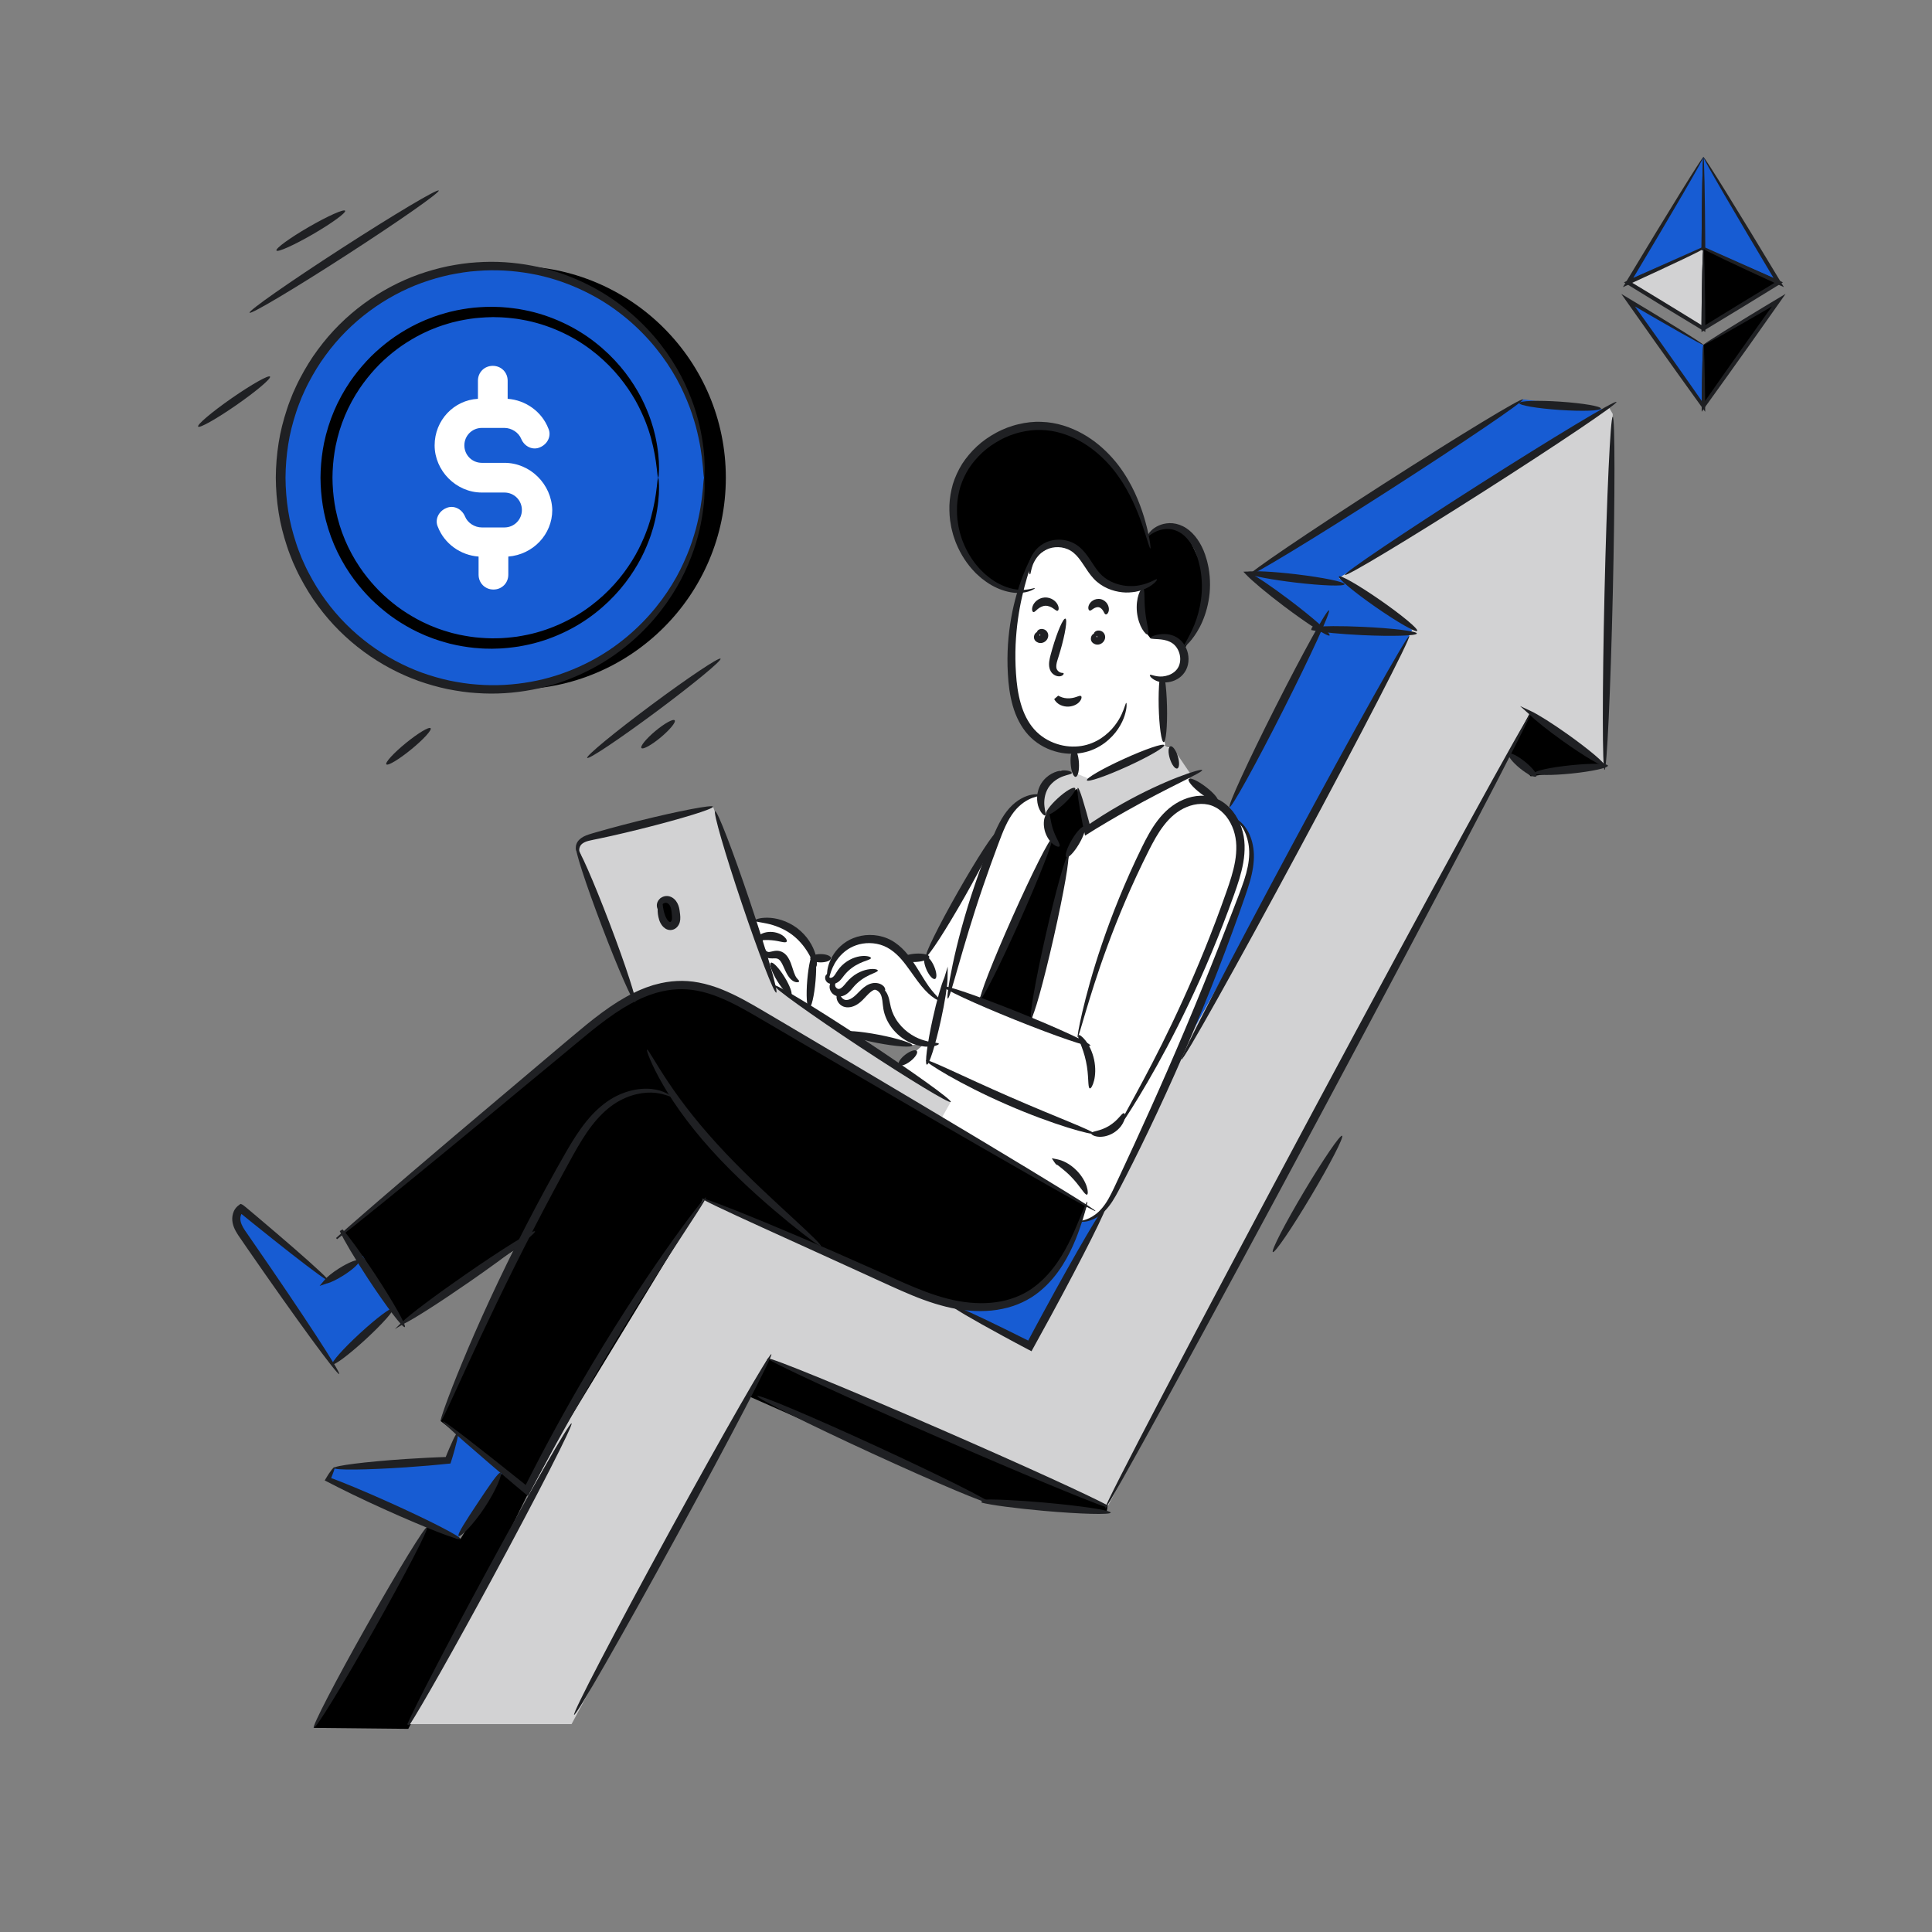 <svg width="280" height="280" viewBox="0 0 280 280" fill="none" xmlns="http://www.w3.org/2000/svg">
<rect x="0" y="0" width="280" height="280" fill="#808080" stroke="none"/>
<g clip-path="url(#clip0_282_32793)">
<path d="M50.205 36.97C57.776 32.08 63.766 27.89 63.586 27.611C63.406 27.332 57.123 31.07 49.553 35.959C41.983 40.849 35.992 45.039 36.172 45.319C36.352 45.598 42.635 41.86 50.205 36.97Z" fill="#1F2023"/>
<path d="M85.1 109.838C85.299 110.105 89.785 107.103 95.123 103.133C100.458 99.164 104.625 95.729 104.428 95.462C104.228 95.195 99.743 98.197 94.405 102.166C89.069 106.135 84.903 109.571 85.1 109.838ZM40.064 36.309C40.23 36.597 42.594 35.539 45.342 33.947C48.091 32.355 50.183 30.831 50.017 30.543C49.851 30.256 47.486 31.313 44.738 32.905C41.99 34.497 39.898 36.021 40.064 36.309ZM92.963 108.412C93.176 108.668 94.428 107.976 95.758 106.867C97.088 105.757 97.993 104.652 97.78 104.396C97.568 104.139 96.315 104.831 94.985 105.941C93.655 107.051 92.751 108.155 92.963 108.412Z" fill="#1F2023"/>
<path d="M34.27 58.696C37.148 56.695 39.327 54.851 39.137 54.578C38.947 54.306 36.461 55.707 33.583 57.708C30.706 59.71 28.527 61.553 28.716 61.826C28.906 62.099 31.393 60.697 34.27 58.696Z" fill="#1F2023"/>
<path d="M55.993 110.774C56.203 111.03 57.808 110.068 59.579 108.624C61.35 107.18 62.615 105.798 62.405 105.542C62.195 105.285 60.59 106.247 58.819 107.691C57.049 109.135 55.783 110.517 55.993 110.774ZM194.508 164.601C194.223 164.43 191.744 168.067 188.973 172.724C186.201 177.38 184.187 181.292 184.472 181.461C184.757 181.632 187.236 177.994 190.007 173.338C192.779 168.682 194.793 164.77 194.508 164.601Z" fill="#1F2023"/>
</g>
<g clip-path="url(#clip1_282_32793)">
<path d="M74.507 99.92C91.454 99.92 105.193 86.181 105.193 69.234C105.193 52.288 91.454 38.549 74.507 38.549C57.56 38.549 43.822 52.288 43.822 69.234C43.822 86.181 57.56 99.92 74.507 99.92Z" fill="black"/>
<path d="M71.359 99.92C88.306 99.92 102.044 86.181 102.044 69.234C102.044 52.288 88.306 38.549 71.359 38.549C54.412 38.549 40.674 52.288 40.674 69.234C40.674 86.181 54.412 99.92 71.359 99.92Z" fill="#175CD3"/>
<path d="M95.389 69.235C95.359 69.235 95.325 69.368 95.292 69.623C95.274 69.75 95.256 69.911 95.237 70.099C95.228 70.193 95.219 70.296 95.207 70.405C95.198 70.515 95.177 70.633 95.162 70.754C95.131 71.003 95.095 71.279 95.055 71.585C95.01 71.889 94.949 72.222 94.892 72.58C94.764 73.296 94.582 74.115 94.337 75.025C94.309 75.141 94.273 75.253 94.236 75.368C94.2 75.483 94.164 75.602 94.127 75.72C94.091 75.838 94.054 75.96 94.015 76.081C93.997 76.141 93.978 76.202 93.957 76.263C93.936 76.323 93.912 76.384 93.891 76.445C93.803 76.691 93.709 76.942 93.615 77.197C93.569 77.328 93.517 77.455 93.463 77.582C93.408 77.71 93.354 77.84 93.299 77.974C92.85 79.023 92.307 80.139 91.597 81.268C90.894 82.396 90.053 83.546 89.046 84.665C88.042 85.784 86.874 86.87 85.54 87.865C84.208 88.863 82.701 89.758 81.044 90.492C79.388 91.226 77.583 91.812 75.663 92.142C75.424 92.185 75.181 92.224 74.941 92.267C74.699 92.3 74.453 92.324 74.207 92.355C73.716 92.424 73.218 92.443 72.715 92.482C72.591 92.494 72.463 92.494 72.336 92.497C72.208 92.497 72.084 92.5 71.957 92.503C71.829 92.503 71.702 92.509 71.574 92.509H71.383C71.32 92.512 71.256 92.509 71.192 92.509C70.683 92.488 70.167 92.488 69.651 92.433C68.617 92.367 67.579 92.191 66.536 91.981C66.278 91.921 66.017 91.86 65.756 91.796L65.562 91.751L65.368 91.696C65.238 91.66 65.11 91.621 64.98 91.584C64.458 91.445 63.949 91.257 63.433 91.081C63.178 90.987 62.926 90.88 62.669 90.777C62.541 90.726 62.414 90.677 62.286 90.623C62.162 90.565 62.035 90.507 61.91 90.45C61.786 90.392 61.658 90.334 61.534 90.277C61.41 90.219 61.282 90.165 61.158 90.098C60.912 89.97 60.663 89.843 60.415 89.713C59.438 89.173 58.476 88.575 57.56 87.89C56.65 87.201 55.774 86.446 54.949 85.627C54.133 84.796 53.368 83.901 52.664 82.945C52.495 82.703 52.322 82.46 52.149 82.217C51.988 81.966 51.827 81.717 51.667 81.465L51.545 81.277C51.506 81.213 51.469 81.147 51.433 81.083L51.209 80.692L50.984 80.3C50.914 80.167 50.848 80.033 50.778 79.9L50.572 79.496L50.468 79.296C50.435 79.229 50.405 79.16 50.374 79.09C50.25 78.814 50.126 78.538 50.001 78.262C49.889 77.98 49.78 77.698 49.668 77.412L49.583 77.2L49.51 76.982L49.364 76.548L49.219 76.114L49.094 75.671L48.97 75.228C48.949 75.156 48.928 75.08 48.909 75.007L48.858 74.782C48.788 74.482 48.721 74.182 48.651 73.882C48.597 73.578 48.542 73.272 48.488 72.969C48.297 71.743 48.193 70.496 48.184 69.238C48.193 67.982 48.294 66.732 48.488 65.507C48.542 65.2 48.597 64.897 48.651 64.594C48.721 64.293 48.788 63.993 48.858 63.693L48.909 63.468C48.928 63.392 48.952 63.32 48.97 63.247L49.094 62.804L49.219 62.361L49.364 61.927L49.51 61.493L49.583 61.275L49.668 61.063C49.78 60.781 49.889 60.495 50.001 60.213C50.126 59.937 50.25 59.661 50.374 59.385C50.405 59.316 50.435 59.246 50.468 59.179L50.572 58.979L50.778 58.575C50.848 58.442 50.914 58.306 50.984 58.175L51.209 57.784L51.433 57.392C51.469 57.329 51.506 57.262 51.545 57.198L51.667 57.01C51.827 56.758 51.988 56.507 52.149 56.258C52.322 56.015 52.492 55.773 52.664 55.53C53.368 54.578 54.133 53.68 54.949 52.849C55.774 52.026 56.65 51.274 57.56 50.586C58.476 49.903 59.435 49.303 60.415 48.763C60.663 48.635 60.909 48.505 61.158 48.377C61.279 48.311 61.407 48.256 61.534 48.198C61.661 48.141 61.786 48.083 61.91 48.026C62.035 47.968 62.162 47.91 62.286 47.853C62.414 47.798 62.541 47.749 62.669 47.698C62.923 47.598 63.175 47.492 63.433 47.395C63.949 47.219 64.458 47.031 64.98 46.891C65.11 46.855 65.238 46.815 65.368 46.779L65.562 46.724L65.756 46.679C66.017 46.618 66.278 46.554 66.536 46.494C67.579 46.281 68.617 46.108 69.651 46.042C70.167 45.987 70.683 45.987 71.192 45.966C71.256 45.966 71.32 45.96 71.383 45.96H71.574C71.702 45.966 71.829 45.969 71.957 45.972C72.084 45.972 72.208 45.978 72.336 45.978C72.463 45.978 72.588 45.981 72.715 45.993C73.215 46.033 73.716 46.048 74.207 46.121C74.453 46.151 74.699 46.178 74.941 46.209C75.184 46.251 75.424 46.29 75.663 46.333C77.583 46.663 79.388 47.249 81.044 47.983C82.701 48.717 84.208 49.612 85.54 50.61C86.874 51.605 88.042 52.691 89.046 53.81C90.05 54.929 90.894 56.079 91.597 57.207C92.307 58.333 92.85 59.452 93.299 60.502C93.354 60.632 93.408 60.763 93.463 60.893C93.517 61.02 93.572 61.148 93.615 61.278C93.709 61.536 93.8 61.785 93.891 62.03C93.912 62.091 93.936 62.152 93.957 62.212C93.975 62.273 93.997 62.334 94.015 62.394C94.051 62.516 94.091 62.637 94.127 62.755C94.164 62.874 94.2 62.992 94.236 63.107C94.273 63.222 94.309 63.338 94.337 63.45C94.585 64.36 94.767 65.179 94.892 65.895C94.949 66.253 95.01 66.587 95.055 66.89C95.095 67.196 95.128 67.472 95.162 67.721C95.177 67.845 95.198 67.961 95.207 68.07C95.216 68.179 95.228 68.282 95.237 68.376C95.256 68.564 95.274 68.725 95.292 68.852C95.328 69.107 95.362 69.241 95.389 69.241C95.419 69.241 95.444 69.107 95.468 68.849C95.48 68.719 95.489 68.558 95.498 68.367C95.501 68.27 95.507 68.167 95.51 68.055C95.513 67.942 95.51 67.824 95.51 67.697C95.504 67.442 95.495 67.16 95.486 66.847C95.468 66.535 95.434 66.192 95.401 65.822C95.325 65.082 95.192 64.233 94.989 63.286C94.967 63.168 94.934 63.05 94.904 62.928C94.873 62.807 94.84 62.686 94.81 62.561C94.776 62.437 94.746 62.312 94.713 62.185C94.697 62.121 94.679 62.058 94.664 61.994C94.646 61.93 94.625 61.867 94.603 61.803C94.522 61.545 94.44 61.281 94.355 61.014C94.315 60.878 94.264 60.744 94.215 60.608C94.164 60.471 94.115 60.335 94.064 60.195C93.645 59.091 93.123 57.908 92.425 56.713C91.734 55.515 90.894 54.286 89.874 53.088C88.855 51.89 87.66 50.719 86.28 49.639C84.903 48.556 83.335 47.58 81.597 46.77C79.861 45.96 77.96 45.308 75.924 44.922C75.669 44.874 75.415 44.828 75.157 44.78C74.899 44.74 74.638 44.71 74.377 44.674C73.855 44.592 73.328 44.565 72.794 44.516C72.66 44.504 72.527 44.498 72.393 44.495C72.26 44.492 72.123 44.486 71.99 44.483C71.856 44.48 71.72 44.474 71.587 44.47L71.383 44.464C71.317 44.464 71.247 44.464 71.18 44.464C70.637 44.477 70.088 44.474 69.539 44.522C68.438 44.58 67.328 44.752 66.211 44.968C65.935 45.032 65.656 45.092 65.377 45.156L65.168 45.205L64.962 45.262C64.822 45.302 64.686 45.338 64.546 45.377C63.988 45.52 63.442 45.717 62.887 45.899C62.614 45.999 62.341 46.108 62.068 46.215C61.931 46.269 61.795 46.321 61.658 46.375C61.525 46.436 61.388 46.497 61.255 46.554C61.121 46.615 60.985 46.676 60.849 46.736C60.712 46.797 60.575 46.855 60.445 46.924C60.181 47.058 59.914 47.194 59.647 47.328C58.595 47.895 57.563 48.529 56.578 49.254C55.598 49.985 54.654 50.786 53.766 51.663C52.886 52.548 52.061 53.504 51.3 54.523C51.114 54.781 50.929 55.042 50.744 55.299C50.569 55.566 50.399 55.836 50.223 56.106L50.092 56.309C50.05 56.376 50.01 56.449 49.971 56.516L49.728 56.934L49.486 57.353C49.41 57.496 49.337 57.641 49.261 57.784L49.04 58.215L48.928 58.43C48.891 58.503 48.861 58.578 48.824 58.651C48.691 58.949 48.554 59.243 48.421 59.54C48.3 59.843 48.181 60.147 48.06 60.45L47.969 60.678L47.89 60.911L47.732 61.378L47.575 61.845L47.438 62.322L47.302 62.798C47.28 62.877 47.256 62.956 47.235 63.038L47.177 63.28C47.104 63.602 47.029 63.926 46.953 64.251C46.895 64.578 46.834 64.906 46.777 65.234C46.568 66.55 46.458 67.891 46.449 69.241C46.458 70.591 46.568 71.931 46.777 73.248C46.834 73.575 46.895 73.903 46.953 74.231C47.029 74.555 47.101 74.877 47.177 75.201L47.235 75.444C47.256 75.523 47.28 75.602 47.302 75.683L47.438 76.16L47.575 76.636L47.732 77.103L47.89 77.57L47.969 77.804L48.06 78.031C48.181 78.335 48.303 78.638 48.421 78.941C48.554 79.239 48.691 79.536 48.824 79.83C48.858 79.903 48.891 79.979 48.928 80.051L49.04 80.267L49.261 80.698C49.337 80.84 49.407 80.986 49.486 81.128L49.728 81.547L49.971 81.966C50.01 82.035 50.05 82.105 50.092 82.172L50.223 82.375C50.396 82.645 50.569 82.915 50.744 83.182C50.929 83.443 51.114 83.701 51.3 83.958C52.058 84.978 52.886 85.933 53.766 86.819C54.657 87.692 55.598 88.496 56.578 89.227C57.563 89.952 58.595 90.586 59.647 91.153C59.914 91.29 60.181 91.423 60.445 91.557C60.575 91.627 60.712 91.684 60.849 91.745C60.985 91.806 61.118 91.866 61.255 91.927C61.388 91.988 61.525 92.048 61.658 92.106C61.795 92.163 61.931 92.215 62.068 92.267C62.341 92.373 62.614 92.482 62.887 92.582C63.442 92.764 63.988 92.961 64.546 93.104C64.686 93.143 64.822 93.18 64.962 93.219L65.168 93.277L65.377 93.325C65.656 93.389 65.935 93.45 66.211 93.513C67.328 93.729 68.435 93.899 69.539 93.959C70.088 94.011 70.637 94.005 71.18 94.017C71.247 94.017 71.317 94.02 71.383 94.017L71.587 94.011C71.723 94.008 71.856 94.002 71.99 93.999C72.123 93.996 72.26 93.99 72.393 93.987C72.527 93.984 72.66 93.978 72.794 93.965C73.328 93.917 73.855 93.889 74.377 93.808C74.638 93.771 74.899 93.738 75.157 93.701C75.415 93.653 75.669 93.607 75.924 93.559C77.957 93.177 79.861 92.522 81.597 91.712C83.335 90.902 84.903 89.925 86.28 88.842C87.66 87.762 88.855 86.591 89.874 85.393C90.894 84.195 91.734 82.966 92.425 81.768C93.123 80.573 93.645 79.39 94.064 78.286C94.115 78.147 94.167 78.01 94.215 77.874C94.267 77.737 94.315 77.603 94.355 77.467C94.44 77.197 94.522 76.933 94.603 76.678C94.625 76.615 94.643 76.551 94.664 76.487C94.679 76.424 94.697 76.36 94.713 76.296C94.746 76.169 94.776 76.044 94.81 75.92C94.84 75.796 94.873 75.674 94.904 75.553C94.934 75.432 94.967 75.313 94.989 75.195C95.192 74.249 95.325 73.399 95.401 72.659C95.431 72.289 95.468 71.946 95.486 71.634C95.495 71.322 95.501 71.036 95.51 70.785C95.51 70.657 95.516 70.539 95.51 70.427C95.504 70.314 95.501 70.211 95.498 70.114C95.489 69.923 95.477 69.759 95.468 69.632C95.447 69.374 95.419 69.241 95.389 69.241V69.235Z" fill="black"/>
<path d="M102.042 69.234C102.018 69.234 101.99 69.404 101.957 69.732C101.945 69.896 101.927 70.099 101.905 70.342C101.89 70.584 101.872 70.866 101.829 71.182C101.714 72.453 101.462 74.327 100.847 76.666C100.519 77.828 100.125 79.114 99.548 80.467C98.984 81.82 98.293 83.261 97.392 84.717C95.608 87.629 93.072 90.668 89.638 93.249C87.928 94.545 85.989 95.703 83.854 96.659C81.722 97.614 79.395 98.376 76.917 98.812C74.442 99.258 71.827 99.428 69.157 99.21C67.82 99.125 66.479 98.903 65.129 98.633C63.785 98.342 62.445 97.951 61.116 97.475C55.823 95.543 50.797 91.948 47.181 86.979C46.265 85.748 45.464 84.419 44.739 83.039C44.369 82.351 44.057 81.635 43.735 80.919C43.447 80.188 43.147 79.457 42.91 78.701C42.419 77.197 42.012 75.65 41.77 74.064C41.521 72.477 41.39 70.863 41.378 69.237C41.39 67.612 41.521 65.998 41.77 64.411C42.012 62.825 42.419 61.275 42.91 59.773C43.147 59.018 43.447 58.287 43.735 57.556C44.057 56.84 44.372 56.121 44.739 55.436C45.464 54.056 46.265 52.727 47.181 51.495C50.8 46.524 55.823 42.932 61.116 41C62.445 40.524 63.785 40.136 65.129 39.841C66.476 39.572 67.82 39.347 69.157 39.265C71.827 39.047 74.445 39.217 76.917 39.663C79.395 40.096 81.722 40.861 83.854 41.816C85.989 42.772 87.928 43.93 89.638 45.226C93.072 47.81 95.611 50.849 97.392 53.758C98.293 55.211 98.984 56.655 99.548 58.008C100.125 59.358 100.519 60.647 100.847 61.809C101.462 64.147 101.714 66.022 101.829 67.293C101.872 67.612 101.887 67.891 101.905 68.133C101.927 68.376 101.942 68.579 101.957 68.743C101.99 69.071 102.018 69.24 102.042 69.24C102.066 69.24 102.087 69.071 102.102 68.743C102.109 68.576 102.115 68.373 102.124 68.127C102.13 67.882 102.136 67.596 102.118 67.275C102.09 65.986 101.927 64.075 101.384 61.675C101.089 60.48 100.728 59.158 100.176 57.759C99.636 56.361 98.963 54.869 98.071 53.355C96.309 50.328 93.755 47.152 90.245 44.431C88.498 43.069 86.508 41.84 84.309 40.824C82.11 39.808 79.704 38.989 77.135 38.513C74.566 38.018 71.848 37.818 69.066 38.021C67.674 38.097 66.273 38.319 64.868 38.592C63.464 38.886 62.062 39.283 60.673 39.772C55.137 41.755 49.868 45.483 46.068 50.67C45.106 51.957 44.263 53.343 43.505 54.787C43.116 55.506 42.786 56.255 42.449 57.004C42.146 57.768 41.83 58.533 41.581 59.325C41.066 60.899 40.638 62.519 40.383 64.181C40.119 65.84 39.983 67.53 39.971 69.231C39.983 70.933 40.119 72.623 40.383 74.282C40.638 75.944 41.066 77.564 41.581 79.138C41.833 79.93 42.146 80.694 42.449 81.459C42.786 82.208 43.116 82.957 43.505 83.676C44.266 85.12 45.106 86.506 46.068 87.792C49.865 92.979 55.134 96.707 60.673 98.691C62.062 99.18 63.464 99.577 64.868 99.871C66.276 100.144 67.677 100.366 69.066 100.441C71.845 100.645 74.566 100.447 77.132 99.959C79.701 99.483 82.11 98.664 84.306 97.648C86.505 96.632 88.495 95.403 90.242 94.041C93.752 91.32 96.306 88.144 98.068 85.117C98.96 83.606 99.633 82.111 100.173 80.713C100.725 79.317 101.086 77.992 101.381 76.796C101.924 74.394 102.087 72.486 102.115 71.197C102.133 70.876 102.127 70.59 102.121 70.345C102.112 70.099 102.106 69.896 102.099 69.729C102.084 69.398 102.063 69.231 102.039 69.231L102.042 69.234Z" fill="#1F2023"/>
<path d="M73.106 67.078H69.827C68.423 67.078 67.298 65.953 67.298 64.548C67.298 63.144 68.423 62.018 69.827 62.018H73.106C74.138 62.018 75.166 62.673 75.542 63.611C76.009 64.736 77.229 65.297 78.26 64.827C79.385 64.36 79.947 63.141 79.476 62.109C78.539 59.673 76.197 57.987 73.573 57.799V55.175C73.573 53.959 72.636 53.021 71.42 53.021C70.204 53.021 69.266 53.959 69.266 55.175V57.799C65.799 57.987 62.99 60.89 62.99 64.545C62.99 68.2 66.081 71.382 69.827 71.382H73.106C74.511 71.382 75.636 72.507 75.636 73.912C75.636 75.316 74.511 76.442 73.106 76.442H69.827C68.796 76.442 67.768 75.787 67.392 74.849C66.924 73.724 65.705 73.163 64.674 73.633C63.548 74.1 62.987 75.319 63.457 76.351C64.395 78.787 66.736 80.473 69.36 80.661V83.285C69.36 84.501 70.297 85.439 71.514 85.439C72.73 85.439 73.668 84.501 73.668 83.285V80.661C77.229 80.379 80.038 77.476 80.038 73.915C79.944 70.169 76.853 67.078 73.106 67.078Z" fill="white"/>
</g>
<path d="M109.055 133.635L110.504 133.373L111.722 133.251L113.418 133.996L115.075 134.924C115.075 134.924 116.661 136.261 116.962 136.479C117.263 136.697 117.932 138.004 118.033 138.237C118.134 138.47 118.261 138.854 118.261 138.854L120.942 138.901C120.942 138.901 123.768 136.51 123.861 136.477C123.954 136.443 126.801 136.477 126.801 136.477L129.044 136.739L130.114 137.599L131.151 138.67C131.151 138.67 131.621 139.238 131.719 139.238C131.818 139.238 134.33 138.709 134.33 138.709L139.779 129.134L144.374 121.875L146.308 117.789L148.382 115.902L150.687 115.238L153.712 111.99H155.861L155.649 108.998C155.649 108.998 152.958 108.3 152.81 108.282C152.662 108.264 149.784 106.441 149.784 106.441C149.784 106.441 148.174 104.137 148.06 103.976C147.946 103.815 147.041 101.606 147.041 101.606L146.458 95.685L147.205 88.703L147.889 85.706L147.775 80.264L150.687 77.187L156.909 77.119L159.136 77.687C159.136 77.687 166.392 82.271 166.351 82.369C166.31 82.468 168.407 83.383 168.407 83.383L169.522 86.25V89.395L170.579 91.931L171.352 93.821C171.352 93.821 171.754 96.756 171.658 96.854C171.562 96.953 170.86 97.891 170.86 97.891C170.86 97.891 169.688 98.36 169.288 98.425C168.889 98.49 168.518 98.993 168.534 99.162C168.55 99.33 168.656 107.357 168.656 107.357C168.656 107.357 169.172 107.992 168.534 108.176L169.685 108.347L170.289 109.597L170.577 110.367L172.757 113.263L175.918 115.671L176.662 116.581L179.239 119.801L179.962 119.487C179.962 119.487 181.44 120.133 181.383 123.879L179.781 130.384L173.927 145.512C173.927 145.512 172.353 149.136 172.358 149.287C172.363 149.437 171.243 152.582 171.243 152.582C171.243 152.582 166.574 161.871 166.709 162.076C166.844 162.281 160.73 174.23 160.73 174.23L159.32 175.858C159.32 175.858 158.33 176.452 158.153 176.61C157.977 176.768 156.499 176.996 156.499 176.996L157.212 174.59L143.847 166.73L135.904 162.221L130.267 154.557L133.982 151.241L131.571 151.534L123.62 150.547L117.258 146.077L112.267 143.153L109.057 133.625L109.055 133.635Z" fill="white"/>
<path d="M45.469 250.421L61.911 221.309L66.736 223.036L72.556 213.44L76.748 216.023L66.736 236.32L59.171 250.561L45.469 250.421Z" fill="black"/>
<path d="M138.449 189.469L149.255 195.061L159.675 175.868L157.536 176.851L156.496 177.009L153.624 183.737L150.411 186.949C150.411 186.949 145.794 189.257 145.493 189.257C145.193 189.257 138.449 189.472 138.449 189.472V189.469ZM178.188 116.975L190.988 90.808L204.801 91.785L182.212 133.135L171.238 153.326L178.188 135.756L181.02 126.928C181.02 126.928 182.409 120.6 178.754 118.795L178.186 116.97L178.188 116.975Z" fill="#175CD3"/>
<path d="M205.336 91.809L190.989 91.288L180.986 83.386L220.718 57.88L232.548 59.347L194.045 83.775L205.336 91.809Z" fill="#175CD3"/>
<path d="M221.738 103.273L232.567 110.979L221.842 112.508L218.666 109.262L221.738 103.273Z" fill="black"/>
<path d="M92.06 144.446L97.316 142.753L103.776 143.599L116.327 150.557L136.311 162.309L137.791 159.699L122.256 149.11L112.264 143.163L103.343 116.91L88 120.727L84.047 122.109L83.707 123.306L92.06 144.446Z" fill="#D2D2D3"/>
<path d="M156.206 114.175L151.609 118.059L150.964 116.975L150.834 115.083C150.834 115.083 151.373 112.863 151.793 112.905C152.213 112.946 153.704 111.614 153.704 111.614L155.887 112.052L157.922 112.905L168.718 107.987L170.569 109.262L172.614 112.272L157.515 120.727L156.203 114.175" fill="#D2D2D3"/>
<path d="M157.518 119.806L155.887 121.569L154.868 124.224L149.452 148.097L141.814 145.04L152.441 121.569L151.793 118.798L152.11 117.597L155.06 115.241L155.763 114.548L155.988 114.357C155.988 114.357 156.079 113.947 156.556 115.938L157.515 119.806H157.518Z" fill="black"/>
<path d="M75.398 180.582L58.391 191.73L49.711 178.751L75.759 156.953L87.534 147.262L95.527 142.981L99.732 142.753L104.469 143.982L157.519 174.78L153.925 183.029L150.412 186.944L144.138 189.441L138.45 189.469L129.633 185.964L118.259 180.582L101.939 173.797L76.749 216.023L63.869 205.958L75.398 180.582Z" fill="black"/>
<path d="M149.915 80.65L147.885 85.706L145.096 85.405C145.096 85.405 142.322 82.966 142.086 82.937C141.85 82.909 139.405 79.769 139.467 79.564C139.529 79.359 137.922 74.542 137.922 74.542C137.922 74.542 138.637 70.332 138.692 70.166C138.746 70 140.089 66.814 140.089 66.814C140.089 66.814 144.349 63.397 144.486 63.322C144.624 63.246 149.259 61.706 149.259 61.706C149.259 61.706 152.661 61.896 152.936 61.955C153.21 62.015 156.752 63.407 156.887 63.487C157.021 63.568 159.707 65.556 159.962 65.8C160.216 66.044 162.562 68.885 162.762 69.201C162.961 69.518 165.891 76.24 165.891 76.24L166.368 77.671L168.406 76.24L170.578 76.432L171.924 77.181L174.789 83.316L175.157 85.703L173.933 89.649L171.657 94.109L169.624 92.167L166.705 92.467L165.839 91.358L165.652 85.239L162.912 85.364L159.85 84.223C159.85 84.223 157.651 82.483 157.522 82.074C157.392 81.664 156.06 79.577 155.647 79.416C155.235 79.256 153.096 78.747 153.096 78.747L149.92 80.645L149.915 80.65Z" fill="black"/>
<path d="M66.338 207.61L64.927 211.636L48.395 212.751L47.531 214.394L66.338 223.036L72.902 213.238L66.338 207.61Z" fill="#175CD3"/>
<path d="M56.804 189.783L48.188 197.706L34.248 177.911V175.638L34.94 175.14L47.53 185.531L52.58 182.01L56.804 189.783Z" fill="#175CD3"/>
<path d="M59.172 249.869L81.367 207.61L101.939 173.797C101.939 173.797 144.486 191.533 149.257 195.059L159.676 175.866L171.242 152.323L196.424 107.126L204.803 91.023L194.044 83.775L233.14 58.971L233.731 59.993L232.57 110.981L221.738 103.276L191.697 159.701L160.519 218.34L111.286 196.884L82.835 249.874H59.172V249.869Z" fill="#D2D2D3"/>
<path d="M108.469 202.334L143.477 217.832L160.362 219.217L160.518 218.338L111.284 196.881L108.469 202.334Z" fill="black"/>
<path d="M96.118 130.343C96.118 130.343 97.044 130.234 97.368 130.716C97.692 131.198 98.032 132.069 97.995 132.271C97.959 132.474 97.858 133.487 97.858 133.487C97.858 133.487 97.464 134.312 97.059 134.2C96.655 134.089 96.212 133.565 96.126 133.373C96.041 133.181 95.792 132.863 95.789 132.271C95.787 131.68 96.118 130.343 96.118 130.343Z" fill="black"/>
<path d="M149.915 80.116C149.876 80.098 149.777 80.225 149.619 80.487C149.461 80.746 149.243 81.138 149.002 81.659C148.507 82.696 147.874 84.246 147.309 86.232C146.744 88.218 146.269 90.647 146.083 93.383C145.995 94.749 145.982 96.19 146.07 97.681C146.148 99.169 146.334 100.73 146.78 102.293C147.226 103.849 147.955 105.337 149.023 106.506C150.093 107.683 151.46 108.464 152.834 108.873C154.213 109.293 155.616 109.335 156.87 109.096C158.13 108.86 159.225 108.318 160.085 107.681C160.946 107.035 161.602 106.309 162.063 105.604C162.528 104.899 162.828 104.233 163.002 103.67C163.352 102.54 163.295 101.878 163.23 101.873C163.129 101.858 163.025 102.488 162.564 103.499C162.336 104.004 161.996 104.593 161.516 105.207C161.039 105.822 160.396 106.444 159.595 106.983C158.789 107.515 157.809 107.945 156.699 108.114C155.592 108.282 154.361 108.21 153.163 107.813C151.968 107.427 150.799 106.727 149.899 105.716C148.989 104.699 148.346 103.39 147.936 101.959C147.524 100.525 147.338 99.047 147.244 97.609C147.146 96.167 147.135 94.772 147.19 93.445C147.309 90.79 147.682 88.41 148.133 86.445C148.579 84.477 149.08 82.914 149.435 81.835C149.609 81.293 149.754 80.876 149.839 80.585C149.925 80.295 149.951 80.134 149.912 80.116H149.915Z" fill="#1F2023"/>
<path d="M155.645 108.575C155.313 108.596 155.098 109.511 155.165 110.618C155.232 111.725 155.556 112.607 155.888 112.589C156.22 112.57 156.435 111.653 156.368 110.546C156.301 109.439 155.976 108.557 155.645 108.575ZM155.346 112.029C155.359 111.948 155.243 111.85 154.999 111.764C154.758 111.679 154.39 111.624 153.931 111.663C153.475 111.699 152.93 111.844 152.388 112.145C151.846 112.443 151.31 112.907 150.916 113.53C150.527 114.154 150.34 114.842 150.309 115.456C150.275 116.076 150.379 116.628 150.545 117.056C150.711 117.486 150.918 117.794 151.1 117.973C151.281 118.155 151.421 118.214 151.489 118.17C151.636 118.069 151.442 117.595 151.369 116.851C151.286 116.12 151.372 115.07 151.932 114.17C152.5 113.273 153.407 112.742 154.102 112.498C154.802 112.241 155.315 112.207 155.341 112.031L155.346 112.029Z" fill="#1F2023"/>
<path d="M151.61 118.059C151.836 118.305 152.956 117.644 154.112 116.584C155.268 115.523 156.025 114.466 155.8 114.219C155.574 113.973 154.454 114.634 153.298 115.694C152.142 116.755 151.385 117.813 151.61 118.059ZM156.207 114.175C156.098 114.201 156.137 114.836 156.292 115.923C156.37 116.467 156.479 117.123 156.611 117.872C156.681 118.246 156.754 118.645 156.832 119.065C156.852 119.169 156.873 119.275 156.891 119.384C156.922 119.537 156.953 119.695 156.987 119.85C157.073 120.26 157.163 120.68 157.252 121.108C157.615 120.88 157.985 120.649 158.361 120.41C158.501 120.322 158.644 120.234 158.786 120.146C158.89 120.084 158.994 120.019 159.1 119.957C159.523 119.703 159.958 119.441 160.407 119.174C161.304 118.64 162.258 118.087 163.246 117.53C169.222 114.144 174.36 111.933 174.233 111.609C174.173 111.458 172.807 111.819 170.681 112.643C168.558 113.467 165.683 114.772 162.652 116.48C161.651 117.045 160.692 117.616 159.797 118.181C159.349 118.461 158.919 118.743 158.501 119.018C158.397 119.088 158.294 119.156 158.193 119.223L158.042 119.327C158.006 119.35 158.027 119.34 158.016 119.345L158.009 119.353C157.983 119.376 157.959 119.399 157.933 119.423C157.923 119.402 157.91 119.376 157.895 119.342L157.884 119.316L157.843 119.163C157.814 119.057 157.786 118.953 157.76 118.85C157.648 118.437 157.542 118.049 157.441 117.68C157.236 116.947 157.049 116.309 156.883 115.785C156.554 114.738 156.31 114.149 156.204 114.173L156.207 114.175ZM157.519 113.089C157.656 113.392 160.275 112.495 163.37 111.085C166.463 109.677 168.859 108.287 168.721 107.987C168.584 107.683 165.965 108.58 162.87 109.991C159.777 111.399 157.381 112.788 157.519 113.089ZM169.618 108.16C169.302 108.259 169.266 109.057 169.543 109.947C169.818 110.833 170.3 111.474 170.616 111.375C170.933 111.277 170.969 110.478 170.692 109.589C170.417 108.702 169.935 108.062 169.618 108.16ZM168.4 99.937C168.555 99.942 168.716 99.436 168.848 98.604L168.037 98.599C167.938 99.545 167.894 100.906 167.928 102.415C167.995 105.264 168.317 107.567 168.649 107.559C168.98 107.551 169.196 105.236 169.131 102.387C169.095 100.875 168.988 99.519 168.846 98.578L168.034 98.573C168.115 99.413 168.239 99.926 168.395 99.931L168.4 99.937Z" fill="#1F2023"/>
<path d="M166.651 97.829C166.625 97.86 166.638 97.92 166.693 98.008C166.719 98.052 166.758 98.101 166.804 98.158C166.854 98.213 166.918 98.264 166.991 98.327C167.284 98.563 167.802 98.832 168.502 98.889C169.192 98.949 170.068 98.817 170.872 98.262C171.269 97.984 171.634 97.59 171.883 97.106C172.132 96.623 172.254 96.069 172.251 95.511C172.246 94.396 171.759 93.375 171.03 92.727C170.667 92.403 170.239 92.177 169.845 92.058C169.446 91.931 169.065 91.892 168.728 91.887C168.049 91.887 167.535 92.019 167.196 92.141C166.856 92.268 166.688 92.39 166.703 92.467C166.721 92.55 166.924 92.584 167.266 92.602C167.608 92.623 168.095 92.631 168.65 92.732C169.2 92.833 169.822 93.058 170.268 93.53C170.727 94 171.046 94.739 171.048 95.511C171.048 95.895 170.973 96.263 170.828 96.579C170.68 96.893 170.465 97.157 170.208 97.37C169.69 97.793 169.052 97.984 168.515 98.034C167.974 98.086 167.525 97.987 167.214 97.907C167.134 97.886 167.064 97.868 167.001 97.85C166.942 97.829 166.887 97.813 166.841 97.806C166.747 97.787 166.682 97.79 166.656 97.824L166.651 97.829ZM149.271 83.233C149.364 83.225 149.379 82.883 149.532 82.325C149.68 81.773 150.012 80.982 150.722 80.295C150.901 80.129 151.101 79.971 151.324 79.831C151.547 79.696 151.793 79.58 152.058 79.489C152.589 79.313 153.204 79.25 153.826 79.338C154.448 79.429 155.07 79.681 155.586 80.109C156.115 80.539 156.561 81.148 157.012 81.827C157.463 82.507 157.914 83.227 158.5 83.857C159.094 84.495 159.802 84.962 160.517 85.278C161.235 85.594 161.961 85.766 162.643 85.838C163.328 85.916 163.971 85.856 164.541 85.768C165.687 85.558 166.529 85.102 167.03 84.71C167.154 84.609 167.268 84.529 167.354 84.438C167.439 84.35 167.507 84.272 167.561 84.205C167.668 84.073 167.706 83.992 167.681 83.961C167.655 83.93 167.561 83.951 167.411 84.016C167.336 84.049 167.248 84.091 167.149 84.145C167.048 84.2 166.921 84.244 166.789 84.308C166.255 84.55 165.454 84.837 164.435 84.923C163.924 84.949 163.364 84.957 162.778 84.848C162.192 84.744 161.583 84.565 160.992 84.272C160.403 83.982 159.835 83.58 159.371 83.056C158.894 82.527 158.482 81.864 158.015 81.159C157.549 80.459 157.028 79.735 156.322 79.186C155.617 78.623 154.767 78.317 153.963 78.237C153.154 78.154 152.374 78.278 151.705 78.553C151.373 78.693 151.067 78.867 150.798 79.064C150.531 79.263 150.302 79.486 150.103 79.712C149.32 80.637 149.086 81.615 149.068 82.255C149.048 82.906 149.198 83.243 149.271 83.233Z" fill="#1F2023"/>
<path d="M165.649 85.245C165.493 85.2 165.232 85.535 165.019 86.162C164.806 86.787 164.672 87.707 164.775 88.716C164.882 89.722 165.2 90.598 165.538 91.163C165.875 91.734 166.201 92.008 166.344 91.933C166.645 91.765 166.142 90.36 165.973 88.591C165.776 86.829 165.978 85.348 165.649 85.245ZM149.969 85.245C149.961 85.226 149.899 85.229 149.793 85.252C149.684 85.273 149.531 85.325 149.323 85.361C148.916 85.452 148.302 85.537 147.524 85.462C146.746 85.387 145.805 85.133 144.815 84.625C144.32 84.368 143.812 84.057 143.319 83.66C143.197 83.559 143.073 83.458 142.948 83.355C142.824 83.251 142.692 83.152 142.578 83.03C142.458 82.914 142.339 82.794 142.217 82.675C142.095 82.556 141.968 82.437 141.859 82.299C140.923 81.257 140.094 79.937 139.505 78.4C139.42 78.213 139.373 78.008 139.306 77.811C139.246 77.612 139.168 77.415 139.122 77.207C139.028 76.793 138.906 76.378 138.855 75.942C138.694 75.082 138.67 74.179 138.704 73.261C138.751 72.344 138.93 71.418 139.192 70.5C139.487 69.59 139.902 68.706 140.431 67.864C140.978 67.034 141.642 66.261 142.396 65.561C143.153 64.862 144.027 64.27 144.955 63.765C145.193 63.648 145.419 63.511 145.663 63.41C145.904 63.306 146.148 63.205 146.386 63.104C146.881 62.935 147.369 62.754 147.872 62.647C148.87 62.404 149.883 62.277 150.876 62.316C152.86 62.349 154.75 62.969 156.373 63.843C158.006 64.722 159.38 65.878 160.513 67.091C161.083 67.698 161.586 68.325 162.032 68.96C162.483 69.593 162.885 70.223 163.235 70.845C163.948 72.085 164.472 73.275 164.902 74.335C165.328 75.395 165.644 76.334 165.893 77.104C166.388 78.644 166.632 79.515 166.72 79.494C166.792 79.478 166.707 78.576 166.344 76.979C166.162 76.181 165.908 75.209 165.535 74.102C165.156 72.997 164.674 71.75 163.985 70.438C163.645 69.78 163.251 69.108 162.8 68.434C162.351 67.757 161.84 67.078 161.255 66.422C160.09 65.11 158.657 63.848 156.912 62.873C155.175 61.903 153.124 61.196 150.913 61.139C149.813 61.087 148.691 61.221 147.594 61.486C147.039 61.603 146.503 61.797 145.961 61.984C145.696 62.095 145.432 62.207 145.168 62.318C144.9 62.43 144.652 62.577 144.392 62.705C143.373 63.257 142.422 63.907 141.592 64.68C140.765 65.453 140.039 66.308 139.44 67.231C138.862 68.167 138.409 69.157 138.095 70.168C137.812 71.187 137.633 72.209 137.597 73.215C137.574 74.218 137.623 75.201 137.815 76.129C137.882 76.598 138.022 77.047 138.134 77.49C138.191 77.713 138.279 77.923 138.349 78.138C138.429 78.351 138.484 78.566 138.582 78.768C139.256 80.409 140.198 81.804 141.245 82.885C141.367 83.028 141.507 83.152 141.644 83.274C141.782 83.398 141.914 83.52 142.049 83.64C142.176 83.764 142.323 83.865 142.461 83.972C142.601 84.075 142.738 84.179 142.873 84.28C143.42 84.679 143.988 84.99 144.535 85.234C145.629 85.722 146.663 85.926 147.509 85.934C148.356 85.942 149.002 85.768 149.406 85.597C149.614 85.519 149.756 85.428 149.85 85.369C149.946 85.307 149.987 85.268 149.979 85.25L149.969 85.245Z" fill="#1F2023"/>
<path d="M166.362 77.677C166.434 77.736 166.68 77.493 167.189 77.21C167.686 76.93 168.487 76.603 169.47 76.673C169.955 76.71 170.466 76.863 170.958 77.148C171.453 77.425 171.91 77.858 172.312 78.382C172.713 78.908 173.056 79.535 173.33 80.223C173.468 80.567 173.585 80.925 173.686 81.301C173.802 81.672 173.87 82.061 173.96 82.45C174.24 84.021 174.251 85.566 174.051 86.945C173.862 88.327 173.502 89.543 173.105 90.528C172.301 92.501 171.453 93.574 171.601 93.696C171.663 93.748 171.941 93.538 172.374 93.082C172.791 92.615 173.351 91.887 173.875 90.883C174.399 89.883 174.878 88.602 175.145 87.119C175.425 85.638 175.451 83.953 175.145 82.229C175.049 81.802 174.972 81.376 174.839 80.972C174.725 80.562 174.588 80.16 174.425 79.774C174.098 79.004 173.686 78.294 173.18 77.687C172.675 77.085 172.083 76.58 171.43 76.264C170.785 75.942 170.1 75.802 169.488 75.818C168.876 75.838 168.342 75.978 167.915 76.175C167.482 76.37 167.152 76.609 166.911 76.829C166.429 77.275 166.307 77.633 166.362 77.671V77.677ZM149.777 88.703C149.948 88.726 150.116 88.496 150.389 88.275C150.653 88.05 151.063 87.816 151.477 87.793C151.895 87.77 152.325 87.959 152.613 88.156C152.909 88.348 153.1 88.555 153.269 88.516C153.347 88.496 153.409 88.407 153.425 88.249C153.443 88.091 153.404 87.868 153.277 87.622C153.152 87.376 152.932 87.116 152.616 86.912C152.302 86.709 151.879 86.569 151.415 86.59C150.951 86.618 150.547 86.803 150.256 87.038C149.963 87.274 149.772 87.557 149.673 87.816C149.575 88.076 149.559 88.301 149.593 88.454C149.626 88.61 149.696 88.69 149.777 88.703ZM157.959 88.496C158.13 88.498 158.28 88.314 158.509 88.187C158.724 88.047 159.061 87.951 159.266 88.008C159.476 88.05 159.732 88.285 159.862 88.508C160.01 88.724 160.059 88.957 160.212 89.032C160.287 89.066 160.386 89.043 160.489 88.939C160.593 88.835 160.684 88.646 160.705 88.392C160.725 88.14 160.668 87.829 160.487 87.531C160.31 87.236 159.986 86.945 159.543 86.836C159.1 86.735 158.677 86.849 158.389 87.031C158.094 87.215 157.902 87.466 157.809 87.7C157.713 87.936 157.71 88.148 157.754 88.285C157.798 88.425 157.879 88.49 157.959 88.493V88.496ZM158.983 92.001C158.996 91.939 158.975 91.868 158.882 91.814C158.789 91.762 158.599 91.767 158.439 91.882C158.28 91.993 158.148 92.172 158.107 92.431C158.086 92.558 158.086 92.716 158.169 92.903C158.244 93.087 158.452 93.276 158.675 93.338L158.553 93.292C158.747 93.409 158.999 93.447 159.214 93.411C159.432 93.375 159.621 93.281 159.782 93.144C159.955 92.991 160.093 92.789 160.147 92.535C160.204 92.281 160.147 92.001 160.012 91.804C159.88 91.602 159.699 91.49 159.538 91.433C159.375 91.376 159.224 91.368 159.089 91.386C158.822 91.425 158.63 91.581 158.568 91.721C158.503 91.863 158.547 91.964 158.612 92.006C158.682 92.055 158.773 92.06 158.848 92.097C158.923 92.128 158.986 92.18 159.037 92.237C159.063 92.265 159.084 92.299 159.087 92.325C159.095 92.33 159.074 92.364 159.092 92.34C159.113 92.317 159.139 92.299 159.146 92.294C159.154 92.283 159.172 92.294 159.107 92.283C159.076 92.275 159.04 92.26 159.009 92.239C158.98 92.219 158.999 92.234 158.988 92.234C158.98 92.247 158.975 92.219 159.001 92.312C159.017 92.382 158.996 92.431 159.001 92.41L158.885 92.475C158.866 92.55 158.851 92.524 158.908 92.496C158.931 92.486 158.973 92.467 159.006 92.462C159.025 92.457 159.043 92.454 159.058 92.454C159.058 92.454 159.053 92.454 159.048 92.454C159.009 92.436 158.983 92.382 158.955 92.343C158.926 92.304 158.895 92.252 158.91 92.19C158.923 92.133 158.965 92.073 158.975 92.008L158.983 92.001ZM154.41 89.654C154.091 89.561 153.24 91.516 152.512 94.018C152.421 94.332 152.336 94.637 152.258 94.936C152.18 95.231 152.1 95.542 152.061 95.866C152.022 96.19 152.022 96.53 152.107 96.849C152.152 97.012 152.203 97.15 152.292 97.308C152.38 97.453 152.481 97.575 152.592 97.665C153.03 98.041 153.546 98.083 153.847 97.953C153.997 97.891 154.088 97.798 154.127 97.728C154.166 97.653 154.166 97.601 154.137 97.57C154.08 97.502 153.938 97.541 153.767 97.492C153.603 97.453 153.367 97.323 153.207 97.08C153.126 96.953 153.1 96.852 153.085 96.662C153.072 96.489 153.098 96.284 153.15 96.05C153.261 95.594 153.489 94.974 153.66 94.355C154.389 91.853 154.721 89.748 154.402 89.654H154.41ZM153.435 101.471C153.544 101.373 153.51 101.134 153.365 100.816L152.782 101.318C152.901 101.552 153.113 101.827 153.437 102.037C153.759 102.247 154.174 102.384 154.617 102.407C155.413 102.444 156.113 102.104 156.445 101.705C156.79 101.306 156.797 100.956 156.663 100.878C156.517 100.784 156.269 100.911 155.939 101.02C155.613 101.137 155.167 101.225 154.677 101.207C154.405 101.191 154.15 101.145 153.935 101.072C153.717 101.002 153.539 100.906 153.373 100.826L152.789 101.329C153.09 101.51 153.326 101.57 153.435 101.474V101.471ZM150.91 115.246C150.92 115.178 150.427 115.013 149.528 115.171C148.641 115.326 147.381 115.902 146.29 117.12C145.748 117.722 145.258 118.463 144.825 119.288C144.392 120.112 144.011 121.017 143.627 121.958C142.852 123.843 142.059 125.94 141.299 128.17C139.777 132.624 138.704 136.754 138.071 139.772C137.433 142.787 137.21 144.685 137.366 144.718C137.711 144.791 139.412 137.392 142.44 128.559C143.192 126.35 143.949 124.26 144.659 122.365C145.014 121.414 145.349 120.524 145.719 119.734C146.087 118.94 146.495 118.243 146.943 117.67C147.832 116.521 148.887 115.899 149.652 115.624C150.425 115.347 150.907 115.342 150.91 115.246ZM151.913 117.794C151.757 117.756 151.522 118.025 151.379 118.551C151.306 118.813 151.27 119.137 151.28 119.495C151.296 119.853 151.361 120.247 151.49 120.644C151.625 121.038 151.812 121.39 152.017 121.683C152.227 121.974 152.452 122.21 152.667 122.376C153.1 122.71 153.45 122.78 153.549 122.656C153.658 122.523 153.52 122.23 153.316 121.823C153.108 121.416 152.844 120.882 152.631 120.26C152.424 119.638 152.31 119.049 152.229 118.601C152.146 118.155 152.079 117.836 151.913 117.797V117.794ZM157.16 119.806C156.875 119.638 156.059 120.488 155.338 121.707C154.617 122.925 154.265 124.053 154.552 124.221C154.837 124.39 155.654 123.54 156.375 122.321C157.096 121.103 157.448 119.975 157.16 119.806Z" fill="#1F2023"/>
<path d="M152.446 121.569C152.143 121.434 149.587 126.503 146.735 132.891C143.886 139.279 141.819 144.568 142.123 144.703C142.426 144.838 144.982 139.769 147.834 133.381C150.683 126.993 152.75 121.704 152.446 121.569ZM154.774 124.027C154.45 123.954 152.996 129.145 151.529 135.624C150.059 142.103 149.133 147.415 149.457 147.487C149.781 147.56 151.236 142.37 152.703 135.891C154.173 129.412 155.099 124.1 154.774 124.027ZM136.823 142.256C136.899 142.297 137.067 142.16 137.303 141.877L136.854 141.711C136.424 142.676 135.771 144.947 135.18 147.627C134.384 151.239 134 154.226 134.324 154.298C134.648 154.371 135.558 151.498 136.354 147.887C136.945 145.206 137.308 142.873 137.324 141.815L137.35 140.086L136.875 141.649C136.769 142.001 136.746 142.217 136.821 142.258L136.823 142.256Z" fill="#1F2023"/>
<path d="M136.733 142.981C136.608 143.29 141.278 145.457 147.16 147.822C153.043 150.186 157.912 151.853 158.036 151.545C158.161 151.236 153.491 149.069 147.609 146.704C141.726 144.34 136.857 142.673 136.733 142.981Z" fill="#1F2023"/>
<path d="M156.29 150.013C156.02 150.233 156.964 151.744 157.387 153.819C157.848 155.882 157.607 157.65 157.944 157.739C158.097 157.777 158.372 157.363 158.561 156.603C158.657 156.224 158.717 155.76 158.729 155.242C158.735 154.723 158.688 154.153 158.564 153.567C158.437 152.981 158.245 152.439 158.027 151.97C157.804 151.503 157.56 151.104 157.317 150.798C156.834 150.181 156.412 149.917 156.287 150.015L156.29 150.013Z" fill="#1F2023"/>
<path d="M156.182 150.324C156.27 150.344 156.633 149.061 157.315 146.751C158.007 144.446 159.019 141.112 160.507 137.081C161.992 133.049 163.952 128.315 166.503 123.247C167.141 121.987 167.818 120.721 168.697 119.594C169.132 119.031 169.625 118.505 170.169 118.056C170.716 117.61 171.328 117.229 171.987 116.96C173.293 116.41 174.82 116.304 176.075 116.96C176.71 117.263 177.257 117.758 177.719 118.328C178.175 118.907 178.525 119.586 178.777 120.301C179.018 121.027 179.15 121.766 179.173 122.531C179.194 123.296 179.132 124.061 179 124.82C178.74 126.34 178.245 127.812 177.734 129.269C176.713 132.188 175.65 134.976 174.582 137.61C172.448 142.878 170.286 147.524 168.367 151.374C166.444 155.221 164.771 158.28 163.613 160.391C163.034 161.448 162.581 162.265 162.283 162.828C161.987 163.39 161.847 163.696 161.883 163.717C161.92 163.738 162.127 163.476 162.49 162.952C162.856 162.431 163.377 161.651 164.017 160.627C165.306 158.584 167.097 155.579 169.127 151.763C171.152 147.944 173.407 143.311 175.611 138.032C176.713 135.393 177.804 132.596 178.849 129.663C179.37 128.196 179.894 126.669 180.182 125.025C180.327 124.206 180.397 123.356 180.376 122.495C180.353 121.637 180.2 120.75 179.917 119.915C179.624 119.08 179.215 118.287 178.663 117.587C178.105 116.897 177.426 116.283 176.612 115.891L176.306 115.746C176.202 115.702 176.096 115.668 175.99 115.63C175.78 115.547 175.562 115.5 175.344 115.443C174.906 115.355 174.463 115.311 174.024 115.321C173.148 115.344 172.303 115.549 171.533 115.876C170.758 116.197 170.053 116.643 169.425 117.162C168.8 117.688 168.261 118.274 167.787 118.894C166.838 120.136 166.146 121.468 165.51 122.754C162.99 127.9 161.098 132.704 159.706 136.801C158.308 140.897 157.419 144.286 156.864 146.637C156.32 148.991 156.11 150.313 156.185 150.331L156.182 150.324ZM134.213 153.684C134.054 153.958 139.131 157.14 145.892 160.077C152.646 163.033 158.433 164.588 158.526 164.285C158.635 163.953 153.063 161.902 146.374 158.973C139.675 156.064 134.381 153.378 134.213 153.684Z" fill="#1F2023"/>
<path d="M158.148 164.238C158.112 164.389 158.433 164.637 159.053 164.728C159.362 164.775 159.735 164.762 160.139 164.681C160.541 164.593 160.972 164.433 161.381 164.186C161.786 163.935 162.125 163.624 162.387 163.307C162.644 162.983 162.825 162.657 162.924 162.361C163.129 161.77 163.053 161.371 162.901 161.334C162.732 161.288 162.517 161.57 162.182 161.941C162.019 162.13 161.812 162.335 161.576 162.548C161.335 162.755 161.06 162.965 160.751 163.16C160.438 163.346 160.126 163.494 159.831 163.616C159.535 163.727 159.258 163.818 159.014 163.878C158.532 164.005 158.182 164.07 158.146 164.241L158.148 164.238ZM172.275 112.905C172.073 113.169 172.853 114.103 174.018 114.989C175.182 115.876 176.289 116.381 176.491 116.117C176.693 115.853 175.913 114.919 174.749 114.033C173.585 113.146 172.478 112.64 172.275 112.905ZM136.311 145.04C136.412 144.874 135.331 144.14 134.208 142.372C133.628 141.501 133.018 140.399 132.196 139.204C131.787 138.608 131.31 137.991 130.713 137.423C130.117 136.858 129.409 136.331 128.569 135.987C126.897 135.3 125.085 135.388 123.659 135.963C122.938 136.243 122.316 136.666 121.816 137.122C121.31 137.581 120.929 138.089 120.641 138.582C120.063 139.572 119.887 140.495 119.856 141.115C119.83 141.742 119.931 142.077 120.006 142.077C120.097 142.077 120.156 141.747 120.317 141.193C120.481 140.643 120.763 139.855 121.354 139.046C121.935 138.242 122.84 137.423 124.051 137.003C125.248 136.575 126.757 136.541 128.113 137.101C129.459 137.672 130.483 138.763 131.299 139.857C132.126 140.951 132.829 142.035 133.524 142.878C134.216 143.726 134.89 144.337 135.416 144.667C135.665 144.848 135.899 144.936 136.046 145.001C136.199 145.061 136.288 145.074 136.311 145.04Z" fill="#1F2023"/>
<path d="M120.072 141.18C120.044 141.151 119.987 141.136 119.907 141.159C119.826 141.182 119.728 141.252 119.658 141.387C119.59 141.522 119.557 141.727 119.619 141.947C119.652 142.059 119.707 142.178 119.808 142.289C119.855 142.344 119.925 142.398 119.987 142.44C120.049 142.479 120.117 142.512 120.189 142.538C120.482 142.644 120.814 142.624 121.107 142.512C121.255 142.458 121.402 142.377 121.532 142.274C121.659 142.178 121.771 142.069 121.869 141.957C122.069 141.734 122.217 141.506 122.367 141.325C122.515 141.136 122.683 140.957 122.865 140.778C123.233 140.428 123.63 140.14 124.013 139.909C124.4 139.684 124.775 139.518 125.102 139.388C125.755 139.134 126.214 139.025 126.222 138.852C126.232 138.696 125.745 138.491 124.921 138.556C124.511 138.59 124.026 138.699 123.521 138.916C123.018 139.137 122.494 139.463 122.032 139.909C121.804 140.135 121.597 140.371 121.423 140.622C121.244 140.874 121.125 141.097 121.011 141.26C120.954 141.343 120.899 141.413 120.848 141.47C120.801 141.524 120.752 141.566 120.697 141.602C120.588 141.677 120.487 141.706 120.415 141.716C120.397 141.716 120.378 141.716 120.36 141.716C120.345 141.716 120.34 141.722 120.327 141.716C120.301 141.714 120.269 141.696 120.238 141.67C120.179 141.615 120.14 141.55 120.119 141.48C120.075 141.333 120.135 141.226 120.075 141.172L120.072 141.18Z" fill="#1F2023"/>
<path d="M121.319 141.973C121.301 141.9 121.124 141.841 120.847 141.973C120.712 142.04 120.557 142.16 120.432 142.346C120.308 142.533 120.207 142.797 120.23 143.119C120.253 143.438 120.406 143.767 120.676 144.021C120.811 144.148 120.977 144.257 121.174 144.33C121.272 144.369 121.378 144.392 121.49 144.405C121.596 144.413 121.703 144.42 121.809 144.407C122.024 144.389 122.242 144.324 122.423 144.229C122.607 144.135 122.765 144.019 122.908 143.897C123.191 143.653 123.408 143.386 123.613 143.142C124.357 142.222 125.278 141.659 125.998 141.317C126.717 140.975 127.23 140.83 127.22 140.653C127.217 140.5 126.652 140.334 125.739 140.506C125.285 140.591 124.759 140.773 124.22 141.076C123.686 141.379 123.134 141.825 122.69 142.37C122.48 142.624 122.296 142.852 122.12 143.018C121.944 143.186 121.793 143.28 121.671 143.306C121.64 143.316 121.607 143.316 121.575 143.321C121.55 143.321 121.521 143.324 121.493 143.319C121.435 143.311 121.371 143.287 121.316 143.254C121.2 143.186 121.114 143.08 121.07 142.979C120.974 142.771 121.057 142.489 121.15 142.326C121.241 142.152 121.345 142.051 121.319 141.968V141.973Z" fill="#1F2023"/>
<path d="M121.705 143.819C121.653 143.77 121.471 143.806 121.326 144.086C121.181 144.361 121.199 144.859 121.505 145.294C121.656 145.512 121.876 145.727 122.197 145.865C122.54 146.007 122.879 146.017 123.229 145.963C123.929 145.841 124.52 145.421 125 144.949C125.467 144.483 125.814 144.057 126.161 143.78C126.335 143.637 126.504 143.531 126.654 143.466C126.812 143.396 126.983 143.36 127.136 143.345C127.447 143.316 127.696 143.373 127.865 143.451C128.038 143.526 128.153 143.609 128.23 143.573C128.3 143.544 128.339 143.376 128.199 143.122C128.064 142.865 127.701 142.585 127.204 142.494C126.955 142.447 126.675 142.44 126.377 142.505C126.068 142.572 125.783 142.704 125.518 142.873C124.984 143.212 124.562 143.687 124.152 144.091C123.758 144.483 123.351 144.773 122.996 144.877C122.825 144.931 122.636 144.942 122.529 144.921C122.4 144.9 122.26 144.827 122.151 144.739C121.925 144.558 121.816 144.343 121.783 144.182C121.744 144.016 121.77 143.873 121.702 143.819H121.705Z" fill="#1F2023"/>
<path d="M126.206 143.344C126.261 143.417 126.455 143.334 126.74 143.399C126.88 143.433 127.049 143.495 127.215 143.619C127.378 143.739 127.549 143.92 127.645 144.13C127.754 144.361 127.829 144.654 127.876 145.001C127.928 145.349 127.941 145.753 128.026 146.22C128.184 147.15 128.604 148.133 129.265 148.989C129.924 149.847 130.741 150.5 131.56 150.933C132.379 151.371 133.198 151.591 133.891 151.659C133.976 151.669 134.059 151.682 134.142 151.687C134.225 151.687 134.305 151.687 134.383 151.69C134.539 151.69 134.687 151.695 134.824 151.685C135.099 151.651 135.332 151.625 135.519 151.576C135.892 151.464 136.079 151.363 136.066 151.28C136.037 151.086 135.226 151.166 134.051 150.821C133.465 150.661 132.789 150.394 132.115 149.969C131.441 149.549 130.772 148.97 130.222 148.252C129.67 147.534 129.299 146.749 129.115 145.994C129.014 145.618 128.962 145.206 128.856 144.804C128.755 144.402 128.604 144.006 128.371 143.681C127.865 143.005 127.168 142.841 126.725 142.927C126.502 142.971 126.351 143.072 126.274 143.158C126.198 143.249 126.183 143.311 126.206 143.342V143.344ZM117.42 138.875C117.42 139.207 118.094 139.476 118.926 139.476C119.758 139.476 120.433 139.207 120.433 138.875C120.433 138.543 119.758 138.273 118.926 138.273C118.094 138.273 117.42 138.543 117.42 138.875ZM131.871 138.875C131.863 138.714 131.651 138.577 131.311 138.486L131.358 139.316C131.718 139.409 132.221 139.448 132.776 139.411C133.849 139.344 134.705 139.02 134.684 138.688C134.663 138.356 133.774 138.141 132.701 138.209C132.148 138.242 131.653 138.346 131.306 138.483L131.353 139.313C131.682 139.189 131.879 139.033 131.871 138.87V138.875Z" fill="#1F2023"/>
<path d="M134.117 138.657C133.811 138.789 133.879 139.616 134.265 140.506C134.651 141.392 135.211 142.004 135.517 141.872C135.823 141.74 135.756 140.913 135.37 140.023C134.983 139.137 134.423 138.525 134.117 138.657ZM134.247 138.543C134.537 138.706 137.037 134.851 139.831 129.933C142.626 125.012 144.656 120.893 144.368 120.727C144.078 120.563 141.579 124.419 138.784 129.337C135.989 134.257 133.959 138.377 134.247 138.543ZM122.256 149.6C122.194 149.927 124.377 150.622 127.13 151.151C129.884 151.68 132.17 151.843 132.232 151.516C132.295 151.19 130.112 150.495 127.358 149.966C124.605 149.437 122.318 149.274 122.256 149.6ZM132.873 152.323C132.671 152.058 131.921 152.294 131.201 152.849C130.48 153.404 130.06 154.067 130.262 154.329C130.464 154.594 131.214 154.358 131.934 153.803C132.655 153.248 133.075 152.584 132.873 152.323ZM117.255 146.087C117.587 146.116 118.007 144.343 118.196 142.129C118.385 139.914 118.269 138.094 117.937 138.066C117.605 138.037 117.185 139.811 116.996 142.025C116.807 144.239 116.923 146.059 117.255 146.087ZM114.644 144.273C114.927 144.099 114.504 142.893 113.695 141.584C112.889 140.272 112.005 139.352 111.722 139.526C111.44 139.699 111.862 140.905 112.671 142.214C113.478 143.526 114.362 144.446 114.644 144.273Z" fill="#1F2023"/>
<path d="M115.818 142.219C115.831 142.134 115.735 142.046 115.615 141.921C115.494 141.794 115.364 141.623 115.24 141.359C115.112 141.097 114.996 140.736 114.858 140.303C114.713 139.87 114.571 139.362 114.236 138.81C114.065 138.538 113.842 138.26 113.526 138.063C113.212 137.864 112.844 137.776 112.522 137.791C112.209 137.804 111.983 137.872 111.804 137.908C111.714 137.929 111.638 137.944 111.568 137.954C111.517 137.962 111.467 137.967 111.418 137.973C111.34 137.978 111.237 137.939 111.164 137.897C111.089 137.853 111.034 137.807 110.995 137.768C110.957 137.729 110.933 137.682 110.915 137.63C110.902 137.581 110.889 137.532 110.858 137.506C110.827 137.477 110.78 137.472 110.708 137.506C110.643 137.545 110.552 137.643 110.529 137.802C110.503 137.957 110.542 138.146 110.64 138.32C110.741 138.491 110.894 138.665 111.151 138.782C111.211 138.813 111.296 138.833 111.358 138.849C111.421 138.864 111.483 138.875 111.545 138.883C111.67 138.898 111.791 138.901 111.908 138.901C112.139 138.898 112.351 138.88 112.504 138.901C112.65 138.916 112.769 138.968 112.878 139.049C112.989 139.126 113.103 139.266 113.217 139.445C113.443 139.811 113.624 140.283 113.829 140.71C114.031 141.141 114.262 141.553 114.555 141.859C114.84 142.17 115.195 142.336 115.439 142.352C115.685 142.37 115.812 142.294 115.823 142.217L115.818 142.219ZM109.411 133.425C109.432 133.602 110.122 133.627 111.151 133.85C112.178 134.066 113.562 134.535 114.809 135.476C116.056 136.42 116.888 137.623 117.376 138.551C117.871 139.482 118.084 140.137 118.26 140.109C118.41 140.091 118.501 139.357 118.164 138.229C117.995 137.669 117.71 137.024 117.277 136.37C116.847 135.72 116.261 135.069 115.535 134.517C114.807 133.97 114.021 133.586 113.274 133.347C112.528 133.109 111.828 133.01 111.244 133.003C110.067 132.987 109.385 133.275 109.409 133.425H109.411Z" fill="#1F2023"/>
<path d="M110.575 136.282C110.684 136.179 110.64 135.935 110.479 135.616L110.334 136.254C110.731 136.246 111.26 136.21 111.848 136.267C112.382 136.316 112.864 136.414 113.238 136.495C113.611 136.57 113.891 136.611 113.997 136.479C114.099 136.355 113.99 136.057 113.634 135.743C113.287 135.427 112.675 135.134 111.952 135.069C111.555 135.035 111.174 135.071 110.85 135.16C110.523 135.248 110.256 135.385 110.059 135.523L109.486 135.924L109.912 136.16C110.225 136.334 110.466 136.389 110.573 136.285L110.575 136.282Z" fill="#1F2023"/>
<path d="M103.645 117.574C103.328 117.68 105.058 123.651 107.503 130.91C109.947 138.17 112.185 143.967 112.501 143.86C112.817 143.754 111.088 137.783 108.643 130.524C106.198 123.265 103.961 117.468 103.645 117.574Z" fill="#1F2023"/>
<path d="M112.19 142.803C112.006 143.08 117.59 147.088 124.66 151.755C131.73 156.421 137.61 159.979 137.794 159.701C137.978 159.424 132.394 155.416 125.324 150.749C118.254 146.082 112.374 142.525 112.19 142.803ZM92.061 145.247C92.372 145.128 90.718 140.026 88.364 133.848C86.01 127.67 83.853 122.759 83.541 122.876C83.23 122.995 84.885 128.097 87.239 134.276C89.59 140.454 91.75 145.364 92.061 145.247Z" fill="#1F2023"/>
<path d="M84.138 123.856C84.19 123.778 83.918 123.584 83.949 123.117C83.959 122.894 84.052 122.601 84.255 122.389C84.465 122.171 84.807 121.992 85.243 121.875C85.675 121.759 86.23 121.665 86.801 121.541C87.374 121.416 87.986 121.284 88.628 121.144C89.914 120.856 91.325 120.522 92.8 120.154C98.703 118.686 103.422 117.232 103.341 116.91C103.261 116.589 98.41 117.517 92.507 118.984C91.032 119.353 89.629 119.718 88.359 120.066C87.724 120.244 87.122 120.413 86.557 120.571C85.994 120.74 85.476 120.869 84.965 121.069C84.46 121.266 83.995 121.567 83.718 121.979C83.441 122.404 83.415 122.834 83.48 123.161C83.547 123.49 83.726 123.711 83.874 123.801C84.021 123.895 84.12 123.887 84.135 123.856H84.138ZM96.165 130.812C96.212 130.744 96.118 130.586 95.911 130.358L95.709 130.135L95.553 130.511C95.367 130.962 95.188 131.823 95.421 132.891C95.45 133.023 95.486 133.158 95.527 133.296C95.569 133.43 95.631 133.596 95.706 133.741C95.864 134.034 96.064 134.343 96.453 134.589C96.647 134.709 96.907 134.797 97.184 134.789C97.454 134.784 97.739 134.68 97.944 134.519C98.154 134.359 98.301 134.159 98.405 133.946C98.457 133.84 98.498 133.726 98.527 133.612C98.555 133.503 98.574 133.394 98.584 133.288C98.61 133.008 98.589 132.761 98.568 132.544C98.545 132.334 98.524 132.129 98.488 131.909C98.418 131.476 98.283 130.996 97.985 130.597C97.7 130.208 97.251 129.897 96.743 129.86C96.238 129.827 95.826 130.042 95.558 130.322C95.284 130.604 95.172 130.986 95.193 131.276C95.211 131.571 95.315 131.797 95.431 131.95C95.548 132.103 95.675 132.186 95.768 132.222C95.862 132.256 95.924 132.248 95.947 132.214C95.999 132.142 95.895 131.994 95.851 131.743C95.802 131.494 95.844 131.123 96.131 130.952C96.269 130.856 96.471 130.812 96.621 130.853C96.772 130.892 96.943 131.022 97.073 131.234C97.2 131.439 97.275 131.727 97.319 132.082C97.34 132.259 97.358 132.461 97.376 132.66C97.391 132.855 97.402 133.029 97.386 133.171C97.381 133.226 97.373 133.275 97.36 133.319C97.35 133.358 97.337 133.394 97.321 133.43C97.29 133.5 97.246 133.555 97.213 133.583C97.176 133.612 97.166 133.614 97.135 133.622C97.111 133.625 97.08 133.625 97.023 133.599C96.909 133.547 96.756 133.389 96.65 133.218C96.593 133.127 96.549 133.049 96.502 132.94C96.455 132.834 96.414 132.73 96.375 132.624C96.069 131.787 96.038 131.043 96.004 130.594L95.647 130.744C95.934 130.856 96.116 130.887 96.162 130.82L96.165 130.812ZM49.711 178.751C49.685 178.72 49.343 178.951 48.708 179.418L48.853 179.594C51.202 177.81 57.572 172.646 66.454 165.335C70.885 161.669 75.953 157.477 81.47 152.916C84.242 150.65 87.016 148.151 90.21 146.155C91.016 145.673 91.833 145.196 92.696 144.809C93.119 144.594 93.565 144.441 94.003 144.254L94.674 144.029C94.786 143.993 94.897 143.951 95.011 143.917L95.354 143.827C97.181 143.321 99.115 143.207 101.016 143.575C103.178 143.972 105.216 144.892 107.152 145.916C108.125 146.432 109.074 146.984 110.02 147.537C110.966 148.091 111.907 148.641 112.838 149.188C116.566 151.366 120.16 153.466 123.584 155.467C130.439 159.463 136.617 163.046 141.818 166.04C147.016 169.034 151.234 171.44 154.164 173.079C155.629 173.898 156.77 174.526 157.552 174.94C158.335 175.355 158.755 175.555 158.776 175.519C158.797 175.482 158.418 175.213 157.677 174.73C156.935 174.248 155.831 173.556 154.402 172.674C151.545 170.911 147.395 168.394 142.251 165.306C137.107 162.219 130.971 158.558 124.15 154.511C120.735 152.491 117.152 150.37 113.44 148.172C112.511 147.622 111.573 147.07 110.627 146.513C109.68 145.955 108.716 145.393 107.72 144.861C105.732 143.806 103.593 142.829 101.239 142.393C99.17 141.991 97.013 142.121 95.04 142.673L94.669 142.771C94.547 142.808 94.428 142.852 94.306 142.891L93.583 143.137C93.116 143.334 92.639 143.503 92.193 143.731C91.278 144.143 90.425 144.646 89.585 145.151C87.928 146.194 86.401 147.355 84.95 148.535C83.5 149.72 82.116 150.902 80.744 152.053C75.277 156.673 70.252 160.917 65.86 164.63C57.092 172.073 50.878 177.427 48.705 179.423L48.85 179.599C49.439 179.076 49.734 178.785 49.711 178.754V178.751ZM153.28 168.848C153.391 168.809 153.428 168.578 153.402 168.21L152.966 168.607C153.464 169.014 154.343 169.623 155.183 170.491C156.51 171.814 157.208 173.24 157.534 173.136C157.685 173.087 157.708 172.636 157.493 171.961C157.28 171.293 156.803 170.414 156.041 169.646C155.554 169.149 155.02 168.762 154.522 168.495C154.024 168.228 153.565 168.083 153.228 168.018L152.43 167.865L152.795 168.415C153 168.723 153.171 168.881 153.282 168.843L153.28 168.848Z" fill="#1F2023"/>
<path d="M179.263 118.798C179.25 118.813 179.281 118.868 179.351 118.956C179.385 119 179.432 119.052 179.486 119.114C179.538 119.179 179.595 119.252 179.663 119.337C179.795 119.506 179.945 119.721 180.108 119.983C180.264 120.252 180.427 120.569 180.57 120.939C180.853 121.686 181.068 122.658 181.044 123.791C181.021 124.924 180.759 126.21 180.3 127.592C179.844 128.974 179.227 130.485 178.615 132.113C177.99 133.739 177.316 135.473 176.598 137.293C175.162 140.936 173.547 144.926 171.789 149.087C168.281 157.414 164.872 164.853 162.362 170.219C161.727 171.557 161.196 172.796 160.623 173.784C160.052 174.78 159.407 175.521 158.766 175.996C158.134 176.48 157.545 176.709 157.138 176.823C156.728 176.937 156.498 176.96 156.498 177.007C156.498 177.043 156.731 177.1 157.182 177.061C157.628 177.02 158.3 176.849 159.033 176.382C159.399 176.154 159.777 175.85 160.145 175.472C160.511 175.093 160.864 174.645 161.196 174.139C161.862 173.12 162.44 171.91 163.127 170.595C165.839 165.314 169.383 157.91 172.901 149.556C174.664 145.382 176.253 141.369 177.635 137.693C178.327 135.854 178.965 134.102 179.554 132.458C180.127 130.807 180.694 129.293 181.117 127.841C181.54 126.394 181.763 125.01 181.721 123.786C181.677 122.56 181.376 121.528 181.003 120.753C180.814 120.366 180.604 120.045 180.407 119.78C180.202 119.521 180.01 119.319 179.841 119.169C179.756 119.096 179.681 119.034 179.613 118.979C179.543 118.93 179.484 118.891 179.434 118.863C179.336 118.803 179.279 118.782 179.266 118.798H179.263ZM49.776 178.917C49.851 178.879 49.802 178.619 49.652 178.186L49.245 178.43C49.8 179.664 51.376 182.337 53.359 185.352C56.014 189.389 58.389 192.513 58.666 192.329C58.944 192.145 57.017 188.725 54.365 184.691C52.382 181.676 50.554 179.169 49.641 178.171L49.234 178.414C49.512 178.777 49.701 178.962 49.776 178.92V178.917Z" fill="#1F2023"/>
<path d="M58.873 191.543C58.85 191.486 58.661 191.497 58.329 191.567L58.492 191.875C59.856 191.23 63.685 188.793 68.095 185.733C73.501 181.984 77.727 178.723 77.538 178.451C77.348 178.179 72.814 180.994 67.408 184.743C62.998 187.802 59.371 190.537 58.29 191.587L57.225 192.622L58.453 191.896C58.746 191.722 58.894 191.603 58.871 191.546L58.873 191.543Z" fill="#1F2023"/>
<path d="M63.87 205.958C63.948 205.989 64.349 205.217 65.01 203.796C65.679 202.378 66.61 200.311 67.785 197.771C70.121 192.681 73.424 185.689 77.344 178.106C79.298 174.31 81.227 170.727 83.011 167.492C83.905 165.882 84.797 164.391 85.782 163.121C86.76 161.85 87.838 160.795 88.948 160.041C89.503 159.66 90.076 159.361 90.63 159.12C91.188 158.874 91.738 158.703 92.259 158.579C93.303 158.335 94.242 158.301 94.996 158.384C95.754 158.462 96.319 158.654 96.708 158.77C97.084 158.918 97.296 158.983 97.317 158.947C97.338 158.91 97.166 158.773 96.806 158.547C96.435 158.353 95.862 158.076 95.064 157.917C94.27 157.757 93.259 157.72 92.121 157.917C91.553 158.019 90.952 158.171 90.343 158.407C89.731 158.638 89.098 158.934 88.481 159.323C87.242 160.098 86.062 161.184 84.997 162.496C83.929 163.805 82.975 165.33 82.044 166.942C80.198 170.167 78.233 173.743 76.27 177.551C72.335 185.163 69.143 192.241 67.002 197.429C65.926 200.021 65.109 202.142 64.575 203.617C64.046 205.095 63.789 205.927 63.867 205.958H63.87ZM64.209 206.02C64.139 206.103 65.29 207.184 67.359 209.002C68.394 209.912 69.659 211.006 71.116 212.253C71.847 212.875 72.622 213.536 73.442 214.234C73.851 214.581 74.274 214.936 74.704 215.302C75.295 215.797 75.899 216.305 76.516 216.821C76.905 216.09 77.302 215.341 77.706 214.579C78.012 214.008 78.323 213.427 78.64 212.836C79.278 211.657 79.939 210.436 80.631 209.186C82.008 206.684 83.49 204.058 85.056 201.361C89.583 193.54 93.965 186.625 97.187 181.653C98.802 179.169 100.112 177.157 101.016 175.767C101.916 174.373 102.383 173.579 102.315 173.53C102.248 173.481 101.652 174.183 100.633 175.495C99.616 176.81 98.191 178.746 96.482 181.176C93.07 186.039 88.562 192.907 84.017 200.757C82.446 203.461 80.973 206.106 79.617 208.631C78.935 209.891 78.287 211.125 77.668 212.32C77.354 212.917 77.056 213.505 76.763 214.083C76.615 214.371 76.47 214.659 76.327 214.941L76.236 215.123L76.224 215.151L76.195 215.216C74.533 213.891 73.006 212.678 71.655 211.6C70.152 210.41 68.837 209.378 67.746 208.535C65.563 206.853 64.285 205.93 64.215 206.015L64.209 206.02Z" fill="#1F2023"/>
<path d="M118.972 180.582C119.083 180.452 117.538 178.956 114.99 176.607C112.452 174.251 108.902 171.049 105.275 167.243C103.468 165.335 101.819 163.453 100.401 161.677C98.98 159.901 97.783 158.239 96.831 156.808C94.92 153.946 93.938 152.037 93.769 152.118C93.637 152.175 94.353 154.231 96.108 157.259C96.981 158.773 98.13 160.515 99.525 162.358C100.92 164.202 102.569 166.141 104.402 168.073C108.078 171.93 111.744 175.054 114.43 177.253C117.126 179.444 118.863 180.709 118.969 180.584L118.972 180.582Z" fill="#1F2023"/>
<path d="M101.695 173.667C101.662 173.745 102.497 174.183 104.031 174.917C105.566 175.651 107.798 176.68 110.562 177.94C113.328 179.197 116.621 180.693 120.277 182.358C122.104 183.19 124.023 184.064 126.011 184.971C128.003 185.871 130.043 186.846 132.21 187.737C134.375 188.627 136.579 189.358 138.798 189.736C141.015 190.104 143.229 190.123 145.277 189.692C147.323 189.272 149.187 188.386 150.62 187.206C152.07 186.039 153.148 184.681 153.983 183.374C154.818 182.062 155.409 180.792 155.873 179.664C156.332 178.534 156.666 177.543 156.923 176.729C157.428 175.101 157.644 174.183 157.568 174.157C157.485 174.129 157.12 175 156.482 176.571C156.161 177.354 155.767 178.313 155.256 179.394C154.743 180.473 154.115 181.679 153.273 182.905C152.43 184.126 151.367 185.376 150.003 186.42C148.65 187.478 146.954 188.243 145.057 188.606C143.161 188.977 141.087 188.94 138.998 188.577C136.903 188.207 134.785 187.499 132.667 186.628C130.546 185.757 128.498 184.787 126.496 183.9C124.5 183.006 122.571 182.153 120.728 181.349C117.044 179.742 113.71 178.326 110.902 177.165C108.091 176.003 105.805 175.093 104.215 174.492C102.624 173.89 101.727 173.597 101.695 173.673V173.667ZM47.671 185.741C47.671 185.627 47.505 185.521 47.22 185.433L47.391 186.011C47.938 185.871 48.822 185.448 49.761 184.854C51.192 183.95 52.211 182.988 52.032 182.705C51.853 182.425 50.549 182.931 49.118 183.836C48.179 184.429 47.42 185.046 47.057 185.482L46.32 186.363L47.228 186.057C47.51 185.961 47.671 185.853 47.671 185.739V185.741Z" fill="#1F2023"/>
<path d="M47.569 185.562C47.675 185.435 45.821 183.709 42.739 181.023C41.199 179.68 39.35 178.098 37.284 176.353C36.75 175.905 36.205 175.446 35.648 174.977C35.381 174.754 35.116 174.523 34.852 174.479C34.593 174.681 34.331 174.847 34.123 175.143C34.074 175.215 34.025 175.288 33.978 175.363C33.934 175.451 33.913 175.487 33.887 175.547C33.838 175.656 33.799 175.767 33.766 175.881C33.701 176.107 33.667 176.338 33.659 176.566C33.633 177.525 34.077 178.324 34.502 178.982C34.94 179.638 35.37 180.25 35.816 180.898C39.363 186.029 42.63 190.633 45.043 193.934C47.457 197.234 49.018 199.228 49.155 199.132C49.293 199.039 47.978 196.874 45.743 193.449C43.508 190.024 40.353 185.342 36.807 180.214C36.366 179.576 35.933 178.946 35.503 178.326C35.306 178.026 35.132 177.733 35.013 177.442C34.953 177.297 34.906 177.152 34.875 177.009C34.847 176.874 34.831 176.734 34.834 176.597C34.836 176.46 34.855 176.325 34.891 176.2C34.917 176.089 35.002 175.918 34.981 175.959C34.981 175.954 34.987 175.946 34.992 175.941C34.997 175.941 35.002 175.946 35.01 175.949C35.544 176.379 36.065 176.802 36.573 177.214C38.676 178.91 40.581 180.426 42.191 181.684C45.411 184.201 47.457 185.694 47.563 185.565L47.569 185.562Z" fill="#1F2023"/>
<path d="M48.189 197.706C48.415 197.95 50.561 196.342 52.988 194.113C55.412 191.883 57.196 189.876 56.97 189.633C56.745 189.389 54.598 190.996 52.171 193.226C49.745 195.456 47.964 197.462 48.189 197.706ZM66.337 207.62C66.244 207.586 66.016 207.952 65.692 208.623C65.531 208.96 65.344 209.373 65.14 209.852C65.038 210.093 64.932 210.347 64.818 210.62C64.764 210.754 64.707 210.894 64.647 211.037C64.608 211.133 64.611 211.117 64.6 211.136L64.577 211.174L64.512 211.167C64.512 211.167 64.512 211.167 64.486 211.167H64.403L64.235 211.174C64.007 211.182 63.773 211.19 63.535 211.198C63.058 211.219 62.557 211.239 62.039 211.263C61.004 211.312 59.897 211.377 58.749 211.454C53.011 211.841 48.378 212.424 48.399 212.756C48.42 213.088 53.092 213.044 58.829 212.655C59.978 212.577 61.085 212.491 62.117 212.403C62.633 212.357 63.13 212.31 63.607 212.266C63.846 212.243 64.077 212.219 64.305 212.196C64.642 212.165 64.968 212.134 65.285 212.103C65.368 211.846 65.448 211.594 65.528 211.348C65.573 211.2 65.614 211.055 65.656 210.915C65.736 210.633 65.811 210.366 65.884 210.117C66.024 209.614 66.135 209.176 66.221 208.813C66.389 208.087 66.438 207.659 66.345 207.628L66.337 207.62Z" fill="#1F2023"/>
<path d="M48.471 212.639C48.416 212.611 48.276 212.743 48.064 213.015C47.958 213.153 47.836 213.324 47.696 213.529C47.662 213.58 47.626 213.632 47.589 213.687C47.538 213.77 47.483 213.855 47.429 213.946C47.312 214.138 47.19 214.34 47.06 214.555C47.615 214.84 48.266 215.172 48.995 215.546C49.604 215.854 50.281 216.191 51.014 216.546C52.482 217.257 54.169 218.045 55.979 218.859C61.784 221.47 66.601 223.341 66.736 223.038C66.873 222.735 62.276 220.373 56.472 217.76C54.665 216.946 52.953 216.204 51.45 215.579C50.698 215.266 49.998 214.983 49.363 214.731C49.044 214.607 48.743 214.493 48.463 214.381C48.398 214.358 48.334 214.332 48.269 214.309C48.24 214.301 48.214 214.293 48.186 214.288C48.121 214.27 48.061 214.254 48.002 214.236C48.02 214.174 48.038 214.114 48.056 214.057C48.066 214.024 48.077 213.99 48.09 213.956C48.116 213.894 48.139 213.837 48.162 213.78C48.256 213.552 48.331 213.352 48.385 213.189C48.497 212.862 48.531 212.67 48.474 212.642L48.471 212.639ZM66.474 222.605C66.723 222.815 68.527 221.063 70.228 218.496C71.934 215.932 72.847 213.591 72.559 213.44C72.258 213.282 70.892 215.325 69.225 217.83C67.565 220.337 66.215 222.39 66.474 222.605Z" fill="#1F2023"/>
<path d="M61.912 221.309C61.622 221.146 57.707 227.531 53.168 235.568C48.628 243.605 45.18 250.258 45.47 250.421C45.761 250.585 49.675 244.199 54.215 236.162C58.755 228.125 62.203 221.472 61.912 221.309ZM82.835 206.282C82.689 206.202 81.204 208.626 78.925 212.608C76.644 216.59 73.566 222.133 70.232 228.288C64.741 238.428 60.266 247.074 59.022 249.897L59.322 250.05C59.561 249.433 59.665 249.091 59.61 249.065C59.558 249.039 59.353 249.332 59.017 249.903L59.317 250.056C61.002 247.471 65.799 238.998 71.29 228.859C74.624 222.701 77.582 217.096 79.672 213.01C81.761 208.924 82.98 206.357 82.835 206.277V206.282ZM111.791 196.257C111.498 196.096 104.864 207.669 96.969 222.102C89.075 236.535 82.912 248.365 83.205 248.526C83.498 248.687 90.133 237.113 98.027 222.68C105.922 208.247 112.084 196.417 111.791 196.257ZM139.086 189.876C139.117 189.827 138.928 189.635 138.544 189.324L138.371 189.622C139.099 190.107 140.465 190.913 142.296 191.937C143.211 192.451 144.24 193.019 145.363 193.628C145.925 193.931 146.511 194.247 147.115 194.574C147.419 194.735 147.727 194.901 148.038 195.067C148.515 195.318 149 195.575 149.493 195.834C150.369 194.237 151.295 192.547 152.256 190.797C154.642 186.405 156.742 182.394 158.209 179.465C159.676 176.535 160.511 174.681 160.364 174.601C160.218 174.52 159.119 176.232 157.46 179.057C155.801 181.883 153.584 185.829 151.199 190.224C150.771 191.017 150.351 191.795 149.941 192.554C149.736 192.936 149.537 193.312 149.337 193.685C149.239 193.872 149.14 194.056 149.042 194.24C149.024 194.271 149.026 194.268 149.026 194.268V194.276L149.021 194.289C147.896 193.732 146.828 193.2 145.84 192.71C144.694 192.145 143.636 191.632 142.687 191.18C140.795 190.278 139.348 189.627 138.529 189.314L138.355 189.612C138.798 189.832 139.05 189.926 139.084 189.874L139.086 189.876Z" fill="#1F2023"/>
<path d="M185.935 102.984C189.917 95.109 192.904 88.603 192.607 88.453C192.311 88.303 188.843 94.566 184.862 102.441C180.88 110.316 177.893 116.822 178.189 116.972C178.486 117.122 181.954 110.859 185.935 102.984Z" fill="#1F2023"/>
<path d="M190.881 91.088C190.902 91.083 190.917 91.06 190.92 91.013C190.92 90.969 190.894 90.896 190.821 90.837C190.751 90.777 190.645 90.733 190.508 90.738C190.44 90.741 190.362 90.759 190.279 90.808C190.199 90.855 190.116 90.951 190.085 91.073L190.025 91.306L190.321 91.368C191.552 91.633 194.28 91.902 197.451 92.05C201.791 92.25 205.322 92.143 205.337 91.811C205.353 91.48 201.848 91.047 197.505 90.847C194.332 90.699 191.591 90.717 190.342 90.868L190.552 91.158C190.552 91.158 190.544 91.158 190.539 91.156H190.541L190.554 91.166C190.552 91.166 190.554 91.163 190.552 91.158C190.552 91.145 190.565 91.127 190.583 91.114C190.619 91.086 190.668 91.073 190.705 91.07C190.78 91.057 190.837 91.101 190.881 91.091V91.088Z" fill="#1F2023"/>
<path d="M171.237 153.544C171.53 153.702 179.155 140.091 188.27 123.143C197.383 106.195 204.536 92.33 204.243 92.172C203.95 92.014 196.326 105.625 187.21 122.573C178.097 139.52 170.944 153.386 171.237 153.544ZM160.136 218.649C160.428 218.807 174.48 193.133 191.519 161.303C208.557 129.477 222.135 103.546 221.842 103.39C221.549 103.232 207.497 128.906 190.458 160.736C173.42 192.562 159.843 218.493 160.136 218.649Z" fill="#1F2023"/>
<path d="M111.284 196.881C111.217 197.034 113.965 198.396 118.461 200.475C122.956 202.554 129.202 205.349 136.129 208.367C147.622 213.376 157.383 217.428 160.453 218.488L160.58 218.187C159.942 217.988 159.592 217.907 159.569 217.959C159.548 218.011 159.859 218.195 160.458 218.491L160.585 218.19C157.718 216.663 148.104 212.271 136.611 207.265C129.684 204.247 123.386 201.574 118.803 199.697C114.219 197.82 111.352 196.734 111.284 196.884V196.881ZM109.775 202.334C109.635 202.637 117.068 206.35 126.373 210.63C135.678 214.91 143.336 218.136 143.474 217.832C143.614 217.529 136.181 213.816 126.876 209.536C117.571 205.256 109.913 202.03 109.775 202.334Z" fill="#1F2023"/>
<path d="M142.91 217.557C142.91 217.482 142.687 217.41 142.28 217.345L142.262 217.773C143.625 218.123 147.133 218.594 151.258 218.963C156.594 219.437 160.941 219.551 160.97 219.222C160.998 218.89 156.7 218.239 151.364 217.765C147.237 217.399 143.703 217.246 142.298 217.35L142.28 217.778C142.687 217.71 142.91 217.638 142.91 217.563V217.557ZM194.046 83.546C193.857 83.819 196.242 85.804 199.374 87.982C202.506 90.16 205.199 91.703 205.389 91.43C205.578 91.158 203.193 89.172 200.061 86.994C196.929 84.817 194.235 83.274 194.046 83.546ZM222.142 103.792C222.215 103.735 222.14 103.499 221.942 103.118L221.592 103.483C222.381 104.295 224.263 105.809 226.539 107.429C229.676 109.661 232.378 111.253 232.569 110.981C232.761 110.709 230.374 108.681 227.237 106.447C224.958 104.826 222.912 103.543 221.888 103.066L220.301 102.327L221.541 103.431C221.859 103.717 222.072 103.849 222.145 103.792H222.142ZM181.415 82.937C181.397 82.851 181.14 82.82 180.692 82.836L180.199 82.854L180.596 83.274C181.449 84.179 183.546 85.944 186.084 87.858C189.538 90.461 192.498 92.359 192.698 92.091C192.898 91.824 190.261 89.499 186.81 86.896C184.272 84.983 181.998 83.45 180.894 82.877L180.795 83.316C181.213 83.15 181.436 83.017 181.418 82.932L181.415 82.937Z" fill="#1F2023"/>
<path d="M181.04 82.88C181.009 82.844 180.926 82.851 180.796 82.901L180.553 82.994L180.869 83.15C181.587 83.502 184.366 84.028 187.708 84.425C191.623 84.892 194.83 85.001 194.869 84.669C194.908 84.34 191.766 83.694 187.851 83.227C184.509 82.831 181.686 82.693 180.905 82.864L180.981 83.113C181.051 82.994 181.071 82.914 181.04 82.877V82.88ZM233.729 60.402C233.398 60.394 232.863 71.846 232.537 85.978C232.21 100.11 232.215 111.575 232.547 111.583C232.879 111.59 233.413 100.139 233.74 86.007C234.066 71.874 234.061 60.41 233.729 60.402ZM194.921 83.321C195.1 83.601 204.055 78.216 214.92 71.291C225.786 64.366 234.45 58.528 234.271 58.248C234.092 57.968 225.138 63.353 214.272 70.277C203.406 77.202 194.742 83.041 194.921 83.321Z" fill="#1F2023"/>
<path d="M180.987 83.385C181.166 83.666 190.206 78.182 201.178 71.141C212.15 64.097 220.9 58.162 220.719 57.882C220.54 57.602 211.499 63.086 200.528 70.127C189.556 77.171 180.806 83.106 180.987 83.385Z" fill="#1F2023"/>
<path d="M232.017 59.213C232.04 58.882 229.407 58.434 226.137 58.213C222.867 57.993 220.198 58.083 220.175 58.414C220.153 58.745 222.786 59.193 226.056 59.414C229.326 59.634 231.995 59.544 232.017 59.213Z" fill="#1F2023"/>
<path d="M218.669 109.262C218.459 109.519 219.18 110.455 220.282 111.352C221.384 112.249 222.444 112.765 222.654 112.508C222.864 112.251 222.143 111.316 221.041 110.419C219.94 109.521 218.879 109.006 218.669 109.262Z" fill="#1F2023"/>
<path d="M222.403 112.049C222.436 112.381 224.842 112.404 227.78 112.104C230.714 111.803 233.066 111.29 233.032 110.96C232.998 110.628 230.593 110.605 227.655 110.906C224.72 111.207 222.369 111.72 222.403 112.049ZM150.735 91.773C150.748 91.71 150.728 91.64 150.634 91.586C150.541 91.534 150.352 91.539 150.191 91.653C150.033 91.765 149.901 91.944 149.859 92.203C149.838 92.33 149.838 92.488 149.921 92.675C149.997 92.859 150.204 93.048 150.427 93.11L150.305 93.064C150.5 93.18 150.751 93.219 150.966 93.183C151.184 93.147 151.373 93.053 151.534 92.916C151.708 92.763 151.845 92.561 151.9 92.307C151.957 92.053 151.9 91.773 151.765 91.576C151.633 91.373 151.451 91.262 151.29 91.205C151.127 91.148 150.977 91.14 150.842 91.158C150.575 91.197 150.383 91.353 150.321 91.493C150.256 91.635 150.3 91.736 150.365 91.778C150.435 91.827 150.525 91.832 150.601 91.868C150.676 91.9 150.738 91.951 150.79 92.008C150.816 92.037 150.837 92.071 150.839 92.097C150.847 92.102 150.826 92.135 150.844 92.112C150.865 92.089 150.891 92.071 150.899 92.066C150.907 92.055 150.925 92.066 150.86 92.055C150.829 92.047 150.793 92.032 150.761 92.011C150.733 91.99 150.751 92.006 150.741 92.006C150.733 92.019 150.728 91.99 150.754 92.084C150.769 92.154 150.748 92.203 150.754 92.182L150.637 92.247C150.619 92.322 150.603 92.296 150.66 92.268C150.684 92.257 150.725 92.239 150.759 92.234C150.777 92.229 150.795 92.226 150.811 92.226C150.811 92.226 150.805 92.226 150.8 92.226C150.761 92.208 150.735 92.154 150.707 92.115C150.678 92.076 150.647 92.024 150.663 91.962C150.676 91.905 150.717 91.845 150.728 91.78L150.735 91.773Z" fill="#1F2023"/>
<path d="M246.871 22.758V36.055L235.953 40.953L246.871 22.758Z" fill="#175CD3"/>
<path d="M246.869 22.758C246.838 22.758 246.81 23.097 246.784 23.73C246.758 24.363 246.732 25.288 246.706 26.457C246.688 27.629 246.667 29.045 246.644 30.66C246.631 32.223 246.615 33.976 246.597 35.879C243.89 37.082 240.867 38.43 237.673 39.851C237.362 39.991 237.054 40.128 236.745 40.268L236.704 40.286C238.049 38.026 239.32 35.887 240.473 33.947C241.762 31.752 242.915 29.784 243.882 28.137C244.842 26.486 245.607 25.151 246.122 24.225C246.638 23.297 246.905 22.779 246.872 22.758C246.838 22.737 246.506 23.219 245.931 24.111C245.355 25.003 244.538 26.305 243.532 27.927C242.534 29.556 241.342 31.5 240.009 33.67C238.542 36.099 236.919 38.783 235.205 41.616C236.1 41.214 237.007 40.81 237.922 40.398C241.222 38.907 244.349 37.492 247.144 36.229C247.128 34.199 247.113 32.327 247.097 30.66C247.074 29.045 247.051 27.629 247.035 26.457C247.012 25.286 246.986 24.363 246.957 23.73C246.929 23.097 246.9 22.758 246.872 22.758H246.869Z" fill="#1F2023"/>
<path d="M246.871 36.055V47.615L235.953 40.953L246.871 36.055Z" fill="#D2D2D3"/>
<path d="M246.869 36.055C246.838 36.055 246.807 36.356 246.778 36.911C246.75 37.465 246.721 38.277 246.698 39.298C246.68 40.32 246.659 41.554 246.633 42.954C246.62 44.204 246.605 45.606 246.589 47.115L246.566 47.1H246.561L246.522 47.071L246.356 46.967C246.133 46.83 245.91 46.693 245.682 46.553C245.228 46.273 244.767 45.99 244.297 45.7C243.356 45.124 242.387 44.53 241.394 43.921C240.465 43.356 239.555 42.804 238.671 42.264C238.228 41.997 237.792 41.733 237.365 41.474C237.15 41.344 236.937 41.217 236.727 41.087L236.59 41.004L236.582 40.999L236.561 40.989C237.969 40.341 239.275 39.737 240.445 39.197C241.757 38.583 242.913 38.038 243.872 37.587C244.829 37.131 245.586 36.763 246.099 36.498C246.612 36.237 246.885 36.078 246.872 36.05C246.859 36.022 246.561 36.12 246.024 36.327C245.487 36.535 244.707 36.856 243.73 37.269C242.755 37.686 241.58 38.189 240.248 38.759C239.584 39.05 238.879 39.355 238.142 39.677C237.251 40.071 236.315 40.483 235.348 40.911C237.137 42.01 239.068 43.195 241.082 44.432C243.224 45.731 245.27 46.97 247.152 48.111C247.144 47.092 247.139 46.109 247.134 45.171C247.126 44.393 247.115 43.649 247.108 42.949C247.082 41.549 247.061 40.315 247.043 39.293C247.02 38.272 246.991 37.46 246.962 36.906C246.934 36.351 246.903 36.05 246.872 36.05L246.869 36.055Z" fill="#1F2023"/>
<path d="M246.871 49.983V58.898L235.953 43.506L246.871 49.983Z" fill="#175CD3"/>
<path d="M246.871 49.983C246.819 49.983 246.77 50.867 246.729 52.422C246.713 53.2 246.692 54.146 246.669 55.235C246.661 55.78 246.654 56.358 246.643 56.97C246.641 57.276 246.635 57.589 246.633 57.911V57.968L246.63 57.991V58.035L246.622 58.113L246.563 58.02L246.537 57.978C246.48 57.895 246.423 57.815 246.366 57.732C246.122 57.384 245.876 57.029 245.622 56.666C245.114 55.94 244.585 55.186 244.04 54.408C242.944 52.853 241.777 51.201 240.566 49.487C239.794 48.401 239.037 47.338 238.305 46.312C237.94 45.798 237.577 45.293 237.224 44.8C237.152 44.699 237.079 44.598 237.007 44.497L236.991 44.476L236.944 44.419C236.975 44.432 237.004 44.447 237.032 44.46C237.406 44.678 237.771 44.891 238.129 45.098C238.871 45.526 239.576 45.935 240.242 46.322C241.577 47.087 242.754 47.758 243.727 48.316C244.704 48.868 245.482 49.298 246.021 49.583C246.56 49.868 246.856 50.011 246.874 49.983C246.889 49.957 246.622 49.762 246.114 49.425C245.606 49.088 244.854 48.614 243.903 48.02C242.946 47.431 241.792 46.724 240.483 45.917C239.825 45.518 239.127 45.096 238.396 44.65C237.302 43.994 236.156 43.307 234.969 42.594C236.548 44.831 238.272 47.273 240.079 49.835C241.297 51.543 242.472 53.19 243.576 54.74C244.852 56.513 246.044 58.175 247.128 59.681C247.12 58.735 247.112 57.83 247.107 56.972C247.099 56.36 247.089 55.782 247.081 55.238C247.058 54.151 247.04 53.205 247.022 52.425C246.98 50.869 246.931 49.985 246.879 49.985L246.871 49.983Z" fill="#1F2023"/>
<path d="M246.871 22.758V36.055L257.791 40.953L246.871 22.758Z" fill="#175CD3"/>
<path d="M246.87 22.758C246.839 22.758 246.81 23.097 246.784 23.73C246.758 24.363 246.732 25.288 246.707 26.457C246.688 27.629 246.668 29.045 246.644 30.66C246.631 32.327 246.616 34.202 246.598 36.229C249.392 37.494 252.519 38.907 255.82 40.398C256.735 40.807 257.642 41.214 258.537 41.616C256.823 38.78 255.2 36.099 253.732 33.67C252.4 31.5 251.21 29.555 250.209 27.927C249.203 26.304 248.387 25 247.811 24.111C247.235 23.219 246.904 22.74 246.87 22.758C246.836 22.779 247.103 23.297 247.619 24.225C248.135 25.153 248.9 26.486 249.859 28.137C250.826 29.784 251.98 31.752 253.268 33.947C254.42 35.887 255.692 38.026 257.038 40.289L256.997 40.271C256.688 40.133 256.38 39.993 256.068 39.853C252.874 38.433 249.849 37.084 247.145 35.882C247.129 33.981 247.114 32.226 247.098 30.663C247.075 29.047 247.051 27.632 247.036 26.46C247.012 25.288 246.987 24.365 246.958 23.733C246.93 23.1 246.901 22.76 246.872 22.76L246.87 22.758Z" fill="#1F2023"/>
<path d="M246.871 36.055V47.615L257.791 40.953L246.871 36.055Z" fill="black"/>
<path d="M246.87 36.055C246.839 36.055 246.808 36.356 246.779 36.911C246.751 37.466 246.722 38.277 246.699 39.298C246.681 40.32 246.66 41.554 246.634 42.954C246.626 43.654 246.618 44.398 246.608 45.176C246.603 46.114 246.595 47.097 246.59 48.116C248.472 46.975 250.518 45.733 252.659 44.437C254.674 43.2 256.605 42.016 258.394 40.916C257.424 40.489 256.491 40.076 255.599 39.682C254.863 39.361 254.158 39.055 253.494 38.764C252.161 38.194 250.987 37.691 250.012 37.274C249.035 36.861 248.257 36.543 247.718 36.333C247.178 36.123 246.883 36.024 246.87 36.055C246.857 36.084 247.129 36.242 247.642 36.504C248.156 36.766 248.913 37.136 249.869 37.593C250.829 38.044 251.985 38.586 253.297 39.203C254.466 39.742 255.773 40.343 257.181 40.994L257.16 41.005L257.152 41.01L257.015 41.093C256.805 41.22 256.592 41.349 256.377 41.479C255.949 41.738 255.511 42.003 255.07 42.27C254.186 42.806 253.276 43.361 252.348 43.926C251.355 44.533 250.385 45.129 249.444 45.705C248.975 45.995 248.514 46.278 248.06 46.558C247.834 46.698 247.609 46.835 247.386 46.973L247.22 47.076L247.181 47.102H247.176L247.152 47.123C247.137 45.614 247.121 44.214 247.108 42.962C247.082 41.562 247.062 40.328 247.044 39.306C247.02 38.285 246.992 37.473 246.963 36.919C246.935 36.364 246.904 36.063 246.872 36.063L246.87 36.055Z" fill="#1F2023"/>
<path d="M246.871 49.983V58.898L257.791 43.506L246.871 49.983Z" fill="black"/>
<path d="M246.87 49.983C246.818 49.983 246.769 50.867 246.727 52.422C246.712 53.2 246.691 54.146 246.668 55.235C246.66 55.78 246.652 56.358 246.642 56.97C246.634 57.83 246.626 58.735 246.621 59.679C247.705 58.173 248.897 56.511 250.173 54.737C251.277 53.187 252.452 51.541 253.67 49.832C255.477 47.273 257.201 44.828 258.78 42.591C257.59 43.304 256.447 43.991 255.353 44.647C254.622 45.09 253.924 45.516 253.266 45.915C251.954 46.721 250.803 47.431 249.846 48.017C248.895 48.611 248.143 49.088 247.635 49.423C247.127 49.757 246.86 49.952 246.875 49.98C246.891 50.006 247.189 49.866 247.728 49.581C248.267 49.296 249.045 48.865 250.023 48.313C250.997 47.756 252.172 47.084 253.51 46.319C254.176 45.933 254.881 45.523 255.623 45.096C255.98 44.888 256.346 44.676 256.719 44.458C256.748 44.445 256.776 44.429 256.807 44.416L256.761 44.473L256.745 44.494C256.673 44.595 256.6 44.696 256.527 44.797C256.175 45.293 255.812 45.796 255.446 46.309C254.715 47.336 253.958 48.398 253.186 49.485C251.975 51.199 250.808 52.853 249.711 54.406C249.164 55.186 248.638 55.94 248.13 56.664C247.876 57.027 247.63 57.382 247.386 57.729C247.329 57.812 247.272 57.895 247.215 57.976L247.189 58.017L247.129 58.11L247.124 58.033V57.989L247.119 57.965V57.908C247.114 57.587 247.108 57.273 247.106 56.967C247.098 56.355 247.088 55.777 247.08 55.233C247.057 54.146 247.038 53.2 247.02 52.42C246.979 50.864 246.93 49.98 246.878 49.98L246.87 49.983Z" fill="#1F2023"/>
<defs>
<clipPath id="clip0_282_32793">
<rect width="165.825" height="153.868" fill="white" transform="translate(28.709 27.598)"/>
</clipPath>
<clipPath id="clip1_282_32793">
<rect width="65.223" height="62.581" fill="white" transform="translate(39.971 37.943)"/>
</clipPath>
</defs>
</svg>
